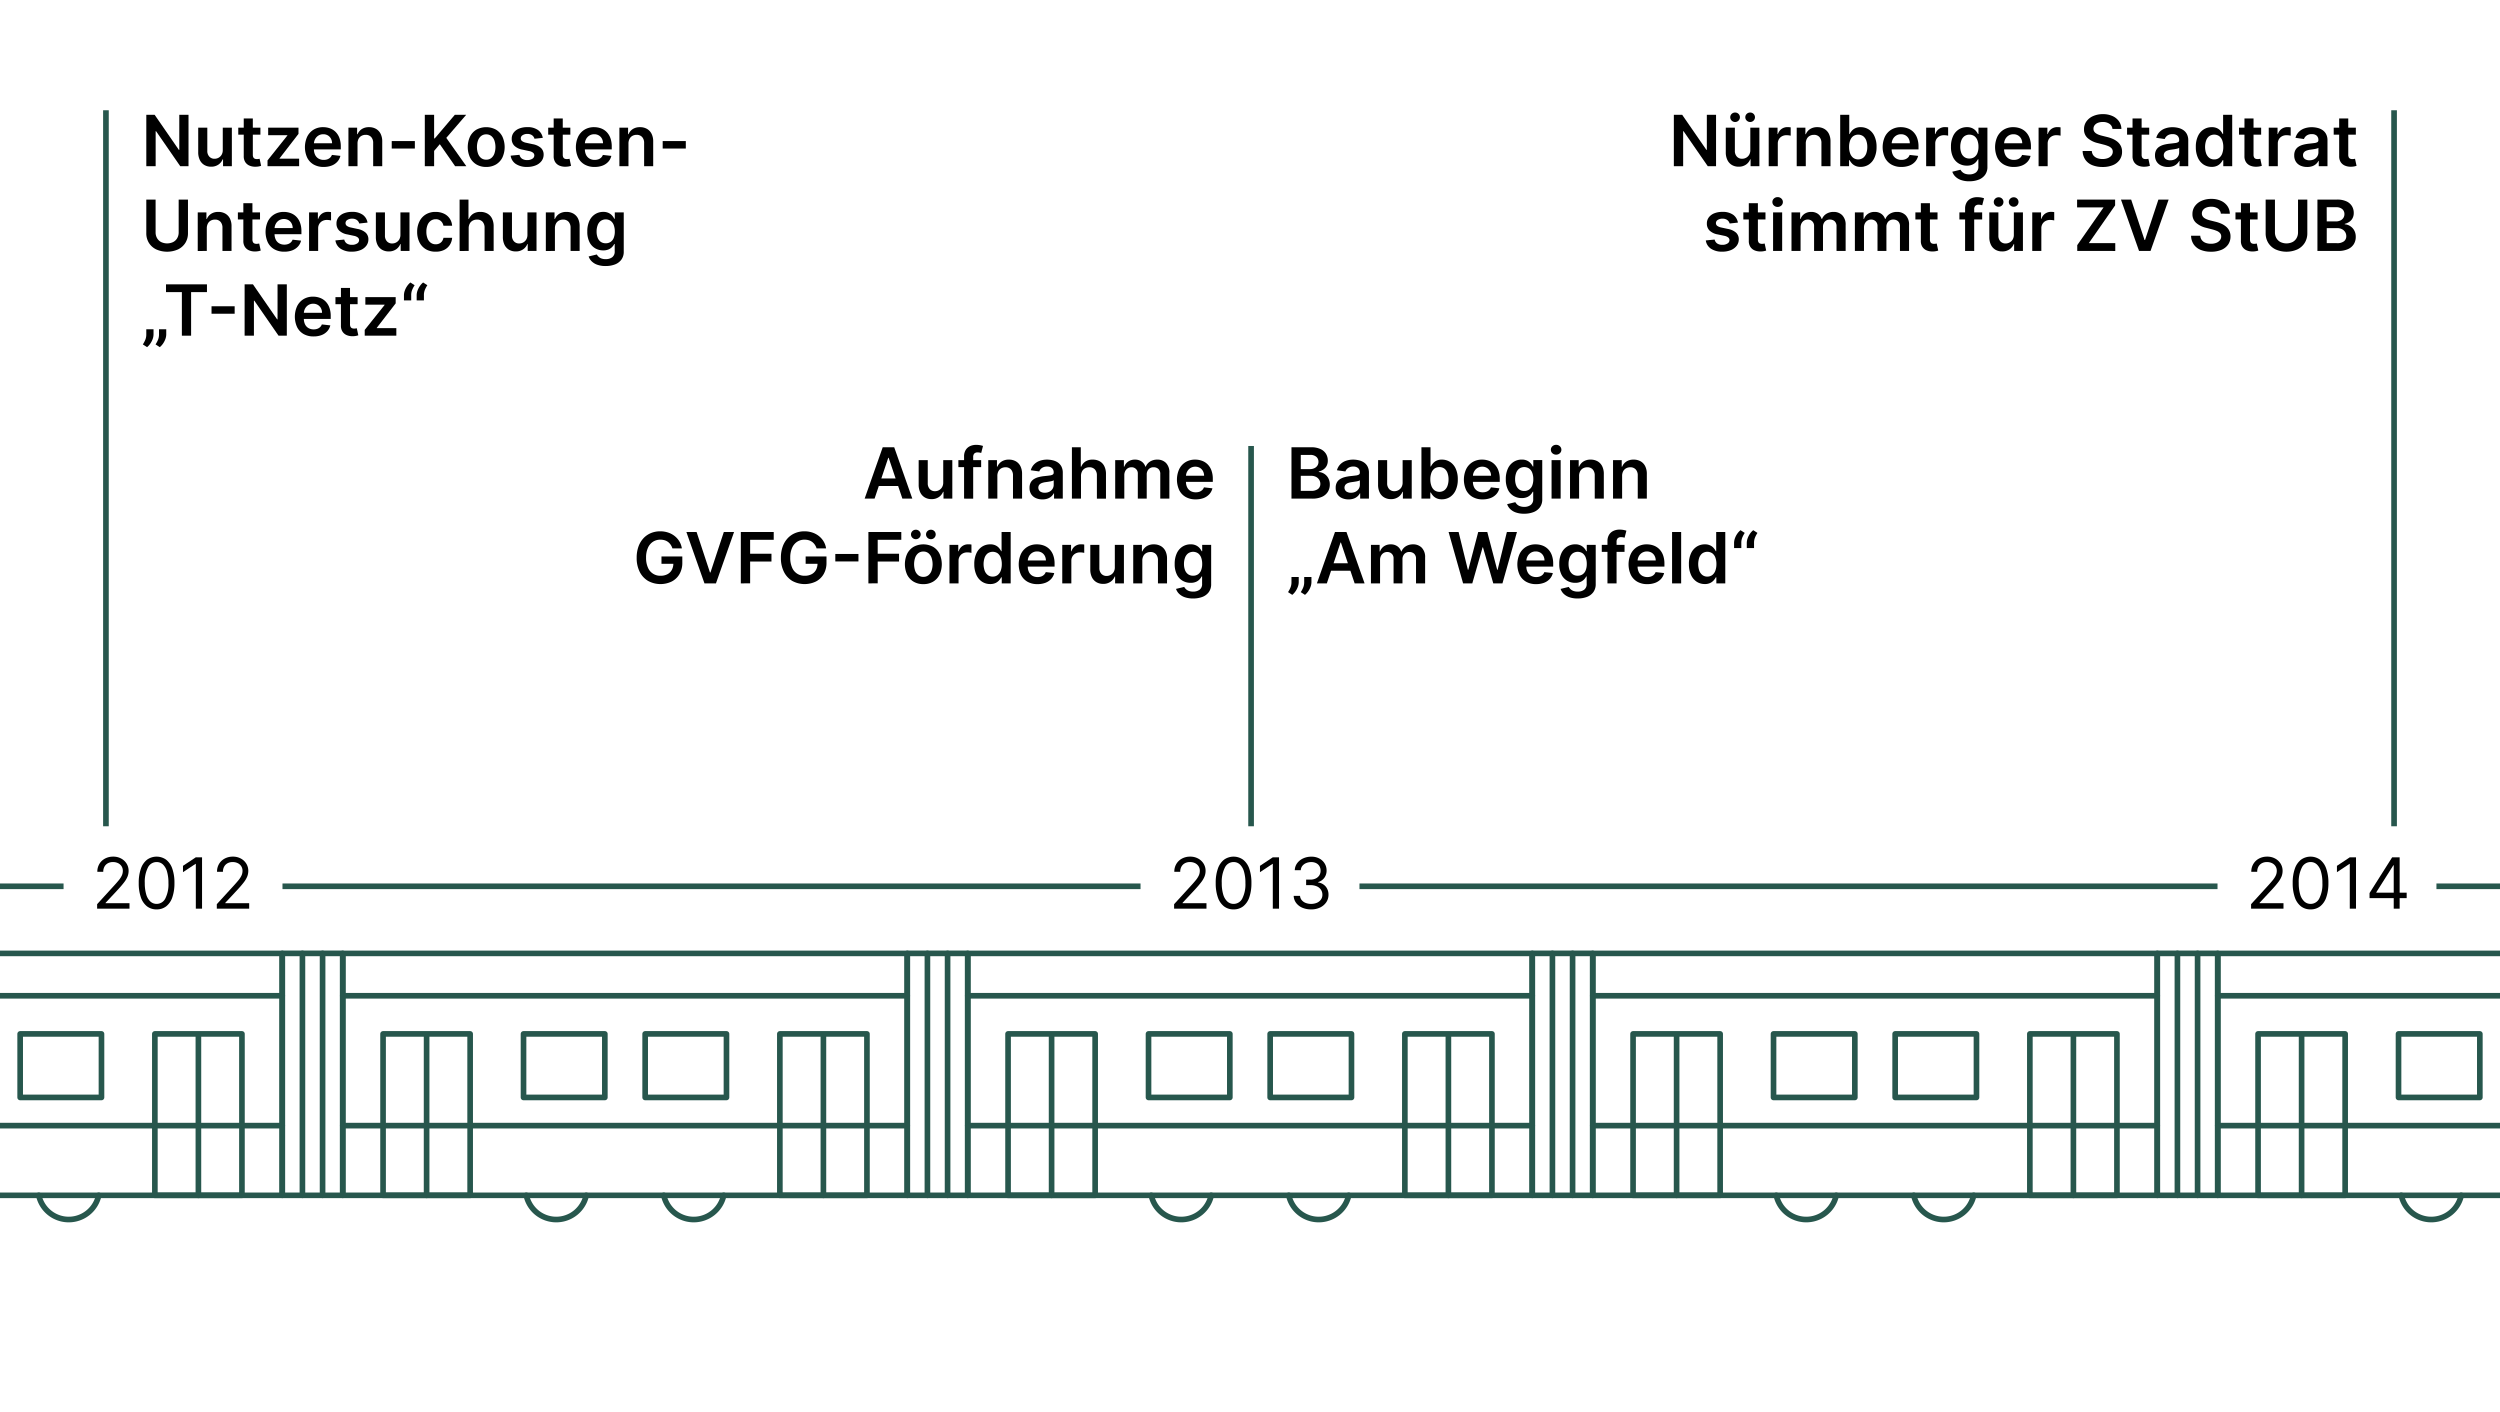 <?xml version="1.0" encoding="UTF-8"?>
<svg xmlns="http://www.w3.org/2000/svg" id="Ebene_1" data-name="Ebene 1" viewBox="0 0 354 200">
  <defs>
    <style>.cls-1{fill:none;stroke:#27574d;stroke-linecap:round;stroke-linejoin:round;stroke-width:0.8px;}.cls-2{fill:#27574d;}</style>
  </defs>
  <path d="M26.694,16.26v7.273H25.522L22.1,18.579h-.06v4.954H20.718V16.26H21.9l3.423,4.957h.065V16.26Z"></path>
  <path d="M31.544,21.239V18.078H32.83v5.455H31.583v-.97h-.057a1.636,1.636,0,0,1-.605.749,1.766,1.766,0,0,1-1.035.291,1.841,1.841,0,0,1-.947-.239,1.635,1.635,0,0,1-.64-.7,2.461,2.461,0,0,1-.232-1.114V18.078h1.287v3.275a1.157,1.157,0,0,0,.284.823.967.967,0,0,0,.745.305,1.175,1.175,0,0,0,.551-.138,1.126,1.126,0,0,0,.438-.414A1.275,1.275,0,0,0,31.544,21.239Z"></path>
  <path d="M36.874,18.078v.994H33.739v-.994Zm-2.361-1.307H35.8v5.121a.8.8,0,0,0,.079.4.42.42,0,0,0,.212.187.815.815,0,0,0,.291.049,1.28,1.28,0,0,0,.222-.018c.067-.011.119-.022.154-.031l.217,1a2.931,2.931,0,0,1-.293.079,2.425,2.425,0,0,1-.463.049,2.077,2.077,0,0,1-.87-.147,1.33,1.33,0,0,1-.613-.5,1.5,1.5,0,0,1-.222-.852Z"></path>
  <path d="M37.88,23.533v-.817l2.812-3.527v-.045h-2.72V18.078h4.294v.877l-2.678,3.466v.046h2.769v1.066Z"></path>
  <path d="M45.827,23.639a2.782,2.782,0,0,1-1.415-.343,2.29,2.29,0,0,1-.914-.972,3.591,3.591,0,0,1,0-2.966,2.436,2.436,0,0,1,.9-.994,2.542,2.542,0,0,1,1.361-.357,2.785,2.785,0,0,1,.953.162,2.19,2.19,0,0,1,.8.5,2.371,2.371,0,0,1,.545.858,3.46,3.46,0,0,1,.2,1.238v.394H43.782V20.29h3.239a1.389,1.389,0,0,0-.161-.658,1.171,1.171,0,0,0-.434-.457,1.246,1.246,0,0,0-.649-.166,1.259,1.259,0,0,0-.692.19,1.307,1.307,0,0,0-.463.5,1.423,1.423,0,0,0-.169.673v.756a1.767,1.767,0,0,0,.174.815,1.225,1.225,0,0,0,.486.518,1.439,1.439,0,0,0,.732.18,1.534,1.534,0,0,0,.508-.08,1.105,1.105,0,0,0,.394-.236A1,1,0,0,0,47,21.935l1.2.135a1.871,1.871,0,0,1-.431.829,2.112,2.112,0,0,1-.812.547A3.075,3.075,0,0,1,45.827,23.639Z"></path>
  <path d="M50.625,20.337v3.2H49.339V18.078h1.229v.927h.064a1.558,1.558,0,0,1,.6-.728,1.841,1.841,0,0,1,1.025-.27,1.947,1.947,0,0,1,.986.242,1.643,1.643,0,0,1,.653.7,2.4,2.4,0,0,1,.229,1.112v3.473H52.841V20.259a1.227,1.227,0,0,0-.282-.856,1.006,1.006,0,0,0-.78-.309,1.194,1.194,0,0,0-.6.147,1.033,1.033,0,0,0-.409.424A1.419,1.419,0,0,0,50.625,20.337Z"></path>
  <path d="M58.743,19.975v1.058H55.469V19.975Z"></path>
  <path d="M60.153,23.533V16.26h1.318V19.6h.089L64.4,16.26h1.609l-2.813,3.263,2.838,4.01H64.446l-2.17-3.118-.805.952v2.166Z"></path>
  <path d="M68.847,23.639a2.642,2.642,0,0,1-1.385-.351,2.381,2.381,0,0,1-.908-.984,3.558,3.558,0,0,1,0-2.958,2.37,2.37,0,0,1,.908-.987,2.9,2.9,0,0,1,2.769,0,2.364,2.364,0,0,1,.908.987,3.568,3.568,0,0,1,0,2.958,2.374,2.374,0,0,1-.908.984A2.641,2.641,0,0,1,68.847,23.639Zm.007-1.03a1.1,1.1,0,0,0,.724-.239,1.438,1.438,0,0,0,.435-.645,2.913,2.913,0,0,0,0-1.809,1.448,1.448,0,0,0-.435-.648,1.1,1.1,0,0,0-.724-.242,1.125,1.125,0,0,0-.738.242,1.434,1.434,0,0,0-.436.648,2.913,2.913,0,0,0,0,1.809,1.424,1.424,0,0,0,.436.645A1.134,1.134,0,0,0,68.854,22.609Z"></path>
  <path d="M76.857,19.52l-1.171.128a.976.976,0,0,0-.172-.334.889.889,0,0,0-.329-.252,1.189,1.189,0,0,0-.5-.1,1.22,1.22,0,0,0-.673.174.511.511,0,0,0-.269.451.474.474,0,0,0,.176.387,1.466,1.466,0,0,0,.595.245l.93.2a2.357,2.357,0,0,1,1.153.529,1.267,1.267,0,0,1,.382.948,1.491,1.491,0,0,1-.3.908,1.953,1.953,0,0,1-.822.612,3.1,3.1,0,0,1-1.208.22,2.785,2.785,0,0,1-1.612-.421,1.676,1.676,0,0,1-.728-1.173l1.254-.121a.877.877,0,0,0,.362.557,1.253,1.253,0,0,0,.721.189,1.289,1.289,0,0,0,.736-.189.549.549,0,0,0,.279-.464.486.486,0,0,0-.179-.388,1.274,1.274,0,0,0-.556-.234l-.931-.2a2.2,2.2,0,0,1-1.161-.553,1.346,1.346,0,0,1-.373-.985,1.405,1.405,0,0,1,.275-.875,1.807,1.807,0,0,1,.779-.576,3.025,3.025,0,0,1,1.152-.2,2.493,2.493,0,0,1,1.511.408A1.721,1.721,0,0,1,76.857,19.52Z"></path>
  <path d="M80.76,18.078v.994H77.625v-.994ZM78.4,16.771h1.287v5.121a.8.8,0,0,0,.079.4.416.416,0,0,0,.212.187.811.811,0,0,0,.291.049,1.259,1.259,0,0,0,.221-.018c.068-.011.119-.022.155-.031l.216,1a2.856,2.856,0,0,1-.293.079,2.414,2.414,0,0,1-.462.049,2.082,2.082,0,0,1-.871-.147,1.332,1.332,0,0,1-.612-.5,1.5,1.5,0,0,1-.223-.852Z"></path>
  <path d="M84.194,23.639a2.782,2.782,0,0,1-1.415-.343,2.29,2.29,0,0,1-.914-.972,3.591,3.591,0,0,1,0-2.966,2.431,2.431,0,0,1,.9-.994,2.536,2.536,0,0,1,1.36-.357,2.785,2.785,0,0,1,.953.162,2.181,2.181,0,0,1,.8.5,2.371,2.371,0,0,1,.545.858,3.46,3.46,0,0,1,.2,1.238v.394H82.149V20.29h3.239a1.4,1.4,0,0,0-.16-.658,1.173,1.173,0,0,0-.435-.457,1.242,1.242,0,0,0-.648-.166,1.26,1.26,0,0,0-.693.19,1.315,1.315,0,0,0-.463.5,1.423,1.423,0,0,0-.169.673v.756a1.767,1.767,0,0,0,.174.815,1.225,1.225,0,0,0,.486.518,1.442,1.442,0,0,0,.732.18,1.534,1.534,0,0,0,.508-.08,1.105,1.105,0,0,0,.394-.236.979.979,0,0,0,.252-.387l1.2.135a1.861,1.861,0,0,1-.431.829,2.112,2.112,0,0,1-.812.547A3.075,3.075,0,0,1,84.194,23.639Z"></path>
  <path d="M88.992,20.337v3.2H87.706V18.078h1.23v.927H89a1.554,1.554,0,0,1,.6-.728,1.835,1.835,0,0,1,1.024-.27,1.947,1.947,0,0,1,.986.242,1.646,1.646,0,0,1,.654.7,2.409,2.409,0,0,1,.228,1.112v3.473H91.208V20.259a1.227,1.227,0,0,0-.282-.856,1,1,0,0,0-.78-.309,1.2,1.2,0,0,0-.6.147,1.024,1.024,0,0,0-.408.424A1.408,1.408,0,0,0,88.992,20.337Z"></path>
  <path d="M97.11,19.975v1.058H93.836V19.975Z"></path>
  <path d="M25.3,28.26h1.317v4.751a2.558,2.558,0,0,1-.367,1.375,2.5,2.5,0,0,1-1.032.925,3.8,3.8,0,0,1-3.107,0,2.49,2.49,0,0,1-1.03-.925,2.566,2.566,0,0,1-.365-1.375V28.26h1.317V32.9a1.624,1.624,0,0,0,.2.81,1.424,1.424,0,0,0,.567.556,1.979,1.979,0,0,0,1.734,0,1.406,1.406,0,0,0,.567-.556,1.634,1.634,0,0,0,.2-.81Z"></path>
  <path d="M29.283,32.337v3.2H28V30.078h1.23v.927h.063a1.554,1.554,0,0,1,.6-.728,1.835,1.835,0,0,1,1.024-.27,1.947,1.947,0,0,1,.986.242,1.646,1.646,0,0,1,.654.7,2.409,2.409,0,0,1,.228,1.112v3.473H31.5V32.259a1.227,1.227,0,0,0-.282-.856,1,1,0,0,0-.779-.309,1.2,1.2,0,0,0-.6.147,1.024,1.024,0,0,0-.408.424A1.408,1.408,0,0,0,29.283,32.337Z"></path>
  <path d="M36.818,30.078v.994H33.684v-.994Zm-2.361-1.307h1.286v5.121a.81.81,0,0,0,.079.4.42.42,0,0,0,.212.187.819.819,0,0,0,.291.049,1.28,1.28,0,0,0,.222-.018c.067-.011.119-.022.154-.031l.217,1a2.856,2.856,0,0,1-.293.079,2.416,2.416,0,0,1-.463.049,2.08,2.08,0,0,1-.87-.147,1.322,1.322,0,0,1-.612-.5,1.49,1.49,0,0,1-.223-.852Z"></path>
  <path d="M40.253,35.639a2.78,2.78,0,0,1-1.415-.343,2.284,2.284,0,0,1-.914-.972,3.591,3.591,0,0,1,0-2.966,2.429,2.429,0,0,1,.9-.994,2.542,2.542,0,0,1,1.361-.357,2.789,2.789,0,0,1,.953.162,2.2,2.2,0,0,1,.8.5,2.356,2.356,0,0,1,.544.858,3.459,3.459,0,0,1,.2,1.238v.394H38.208V32.29h3.238a1.389,1.389,0,0,0-.16-.658,1.171,1.171,0,0,0-.434-.457,1.353,1.353,0,0,0-1.341.024,1.307,1.307,0,0,0-.463.5,1.423,1.423,0,0,0-.169.673v.756a1.767,1.767,0,0,0,.174.815,1.225,1.225,0,0,0,.486.518,1.439,1.439,0,0,0,.732.18,1.524,1.524,0,0,0,.507-.08,1.1,1.1,0,0,0,.4-.236,1,1,0,0,0,.252-.387l1.2.135a1.863,1.863,0,0,1-.432.829,2.108,2.108,0,0,1-.811.547A3.075,3.075,0,0,1,40.253,35.639Z"></path>
  <path d="M43.765,35.533V30.078h1.247v.909h.056a1.374,1.374,0,0,1,.513-.73A1.413,1.413,0,0,1,46.414,30q.106,0,.24.009a1.773,1.773,0,0,1,.222.027v1.182a1.478,1.478,0,0,0-.258-.052,2.664,2.664,0,0,0-.339-.022,1.316,1.316,0,0,0-.631.15,1.129,1.129,0,0,0-.438.418,1.173,1.173,0,0,0-.159.614v3.207Z"></path>
  <path d="M52.043,31.52l-1.172.128a.959.959,0,0,0-.172-.334.881.881,0,0,0-.329-.252,1.189,1.189,0,0,0-.5-.1,1.225,1.225,0,0,0-.673.174.512.512,0,0,0-.268.451.471.471,0,0,0,.176.387,1.467,1.467,0,0,0,.594.245l.931.2a2.353,2.353,0,0,1,1.152.529,1.267,1.267,0,0,1,.382.948,1.485,1.485,0,0,1-.3.908,1.946,1.946,0,0,1-.822.612,3.1,3.1,0,0,1-1.208.22,2.781,2.781,0,0,1-1.611-.421,1.677,1.677,0,0,1-.729-1.173l1.254-.121a.884.884,0,0,0,.362.557,1.256,1.256,0,0,0,.721.189,1.285,1.285,0,0,0,.736-.189.548.548,0,0,0,.28-.464.487.487,0,0,0-.18-.388,1.268,1.268,0,0,0-.556-.234l-.93-.2a2.2,2.2,0,0,1-1.161-.553,1.346,1.346,0,0,1-.373-.985,1.4,1.4,0,0,1,.275-.875,1.8,1.8,0,0,1,.778-.576,3.027,3.027,0,0,1,1.153-.2,2.492,2.492,0,0,1,1.51.408A1.722,1.722,0,0,1,52.043,31.52Z"></path>
  <path d="M56.7,33.239V30.078h1.286v5.455H56.737v-.97h-.056a1.638,1.638,0,0,1-.606.749,1.766,1.766,0,0,1-1.035.291,1.837,1.837,0,0,1-.946-.239,1.631,1.631,0,0,1-.641-.7,2.462,2.462,0,0,1-.231-1.114V30.078h1.286v3.275a1.161,1.161,0,0,0,.284.823.967.967,0,0,0,.745.3,1.172,1.172,0,0,0,.551-.138,1.12,1.12,0,0,0,.438-.414A1.266,1.266,0,0,0,56.7,33.239Z"></path>
  <path d="M61.685,35.639a2.631,2.631,0,0,1-1.4-.358,2.392,2.392,0,0,1-.9-.993,3.258,3.258,0,0,1-.315-1.461,3.225,3.225,0,0,1,.321-1.469,2.4,2.4,0,0,1,.9-.994,2.6,2.6,0,0,1,1.383-.357,2.715,2.715,0,0,1,1.177.243,1.992,1.992,0,0,1,1.167,1.717H62.792a1.183,1.183,0,0,0-.354-.658,1.03,1.03,0,0,0-.743-.265,1.172,1.172,0,0,0-.692.211,1.366,1.366,0,0,0-.464.606,2.44,2.44,0,0,0-.165.945,2.547,2.547,0,0,0,.163.957,1.391,1.391,0,0,0,.46.614,1.159,1.159,0,0,0,.7.215,1.146,1.146,0,0,0,.509-.109,1.014,1.014,0,0,0,.379-.314,1.209,1.209,0,0,0,.209-.5h1.229a2.129,2.129,0,0,1-.341,1.025,2.007,2.007,0,0,1-.8.7A2.668,2.668,0,0,1,61.685,35.639Z"></path>
  <path d="M66.365,32.337v3.2H65.079V28.26h1.258v2.745H66.4a1.591,1.591,0,0,1,.595-.73,1.826,1.826,0,0,1,1.028-.268,1.983,1.983,0,0,1,.991.238,1.611,1.611,0,0,1,.655.7A2.453,2.453,0,0,1,69.9,32.06v3.473H68.616V32.259a1.222,1.222,0,0,0-.282-.858,1.017,1.017,0,0,0-.79-.307,1.242,1.242,0,0,0-.609.147,1.037,1.037,0,0,0-.419.424A1.384,1.384,0,0,0,66.365,32.337Z"></path>
  <path d="M74.685,33.239V30.078h1.286v5.455H74.724v-.97h-.057a1.636,1.636,0,0,1-.605.749,1.769,1.769,0,0,1-1.036.291,1.84,1.84,0,0,1-.946-.239,1.643,1.643,0,0,1-.641-.7,2.462,2.462,0,0,1-.231-1.114V30.078h1.286v3.275a1.161,1.161,0,0,0,.284.823.97.97,0,0,0,.745.3,1.172,1.172,0,0,0,.551-.138,1.129,1.129,0,0,0,.439-.414A1.275,1.275,0,0,0,74.685,33.239Z"></path>
  <path d="M78.577,32.337v3.2H77.291V30.078h1.23v.927h.063a1.554,1.554,0,0,1,.6-.728,1.835,1.835,0,0,1,1.024-.27,1.947,1.947,0,0,1,.986.242,1.646,1.646,0,0,1,.654.7,2.409,2.409,0,0,1,.228,1.112v3.473H80.793V32.259a1.227,1.227,0,0,0-.282-.856,1.006,1.006,0,0,0-.78-.309,1.2,1.2,0,0,0-.6.147,1.024,1.024,0,0,0-.408.424A1.408,1.408,0,0,0,78.577,32.337Z"></path>
  <path d="M85.761,37.67a3.432,3.432,0,0,1-1.19-.184,2.145,2.145,0,0,1-.8-.494,1.7,1.7,0,0,1-.418-.678l1.157-.281a1.394,1.394,0,0,0,.227.3,1.19,1.19,0,0,0,.4.26,1.684,1.684,0,0,0,.64.1,1.493,1.493,0,0,0,.906-.262.983.983,0,0,0,.359-.849V34.553h-.065a1.847,1.847,0,0,1-.289.408,1.5,1.5,0,0,1-.5.351,1.866,1.866,0,0,1-.779.143,2.216,2.216,0,0,1-1.138-.3,2.079,2.079,0,0,1-.809-.888,3.258,3.258,0,0,1-.3-1.482,3.463,3.463,0,0,1,.3-1.518,2.207,2.207,0,0,1,.81-.941,2.1,2.1,0,0,1,1.141-.322,1.7,1.7,0,0,1,.79.162,1.536,1.536,0,0,1,.5.387,2.14,2.14,0,0,1,.28.424h.072v-.9h1.267v5.544a1.877,1.877,0,0,1-.334,1.141,1.993,1.993,0,0,1-.912.682A3.606,3.606,0,0,1,85.761,37.67Zm.01-3.224a1.193,1.193,0,0,0,.7-.2,1.216,1.216,0,0,0,.436-.572,2.393,2.393,0,0,0,.15-.894,2.518,2.518,0,0,0-.148-.9,1.31,1.31,0,0,0-.432-.6,1.257,1.257,0,0,0-1.419.009,1.354,1.354,0,0,0-.434.612,2.508,2.508,0,0,0-.145.883,2.37,2.37,0,0,0,.147.875,1.265,1.265,0,0,0,.437.582A1.184,1.184,0,0,0,85.771,34.446Z"></path>
  <path d="M21.74,46.624v.724a1.946,1.946,0,0,1-.119.648,2.75,2.75,0,0,1-.325.639,2.428,2.428,0,0,1-.469.521l-.6-.387a3.844,3.844,0,0,0,.341-.638,1.949,1.949,0,0,0,.147-.776v-.731Zm1.8,0v.724a1.946,1.946,0,0,1-.119.648,2.789,2.789,0,0,1-.325.639,2.428,2.428,0,0,1-.469.521l-.6-.387a3.919,3.919,0,0,0,.341-.638,1.949,1.949,0,0,0,.147-.776v-.731Z"></path>
  <path d="M23.505,41.364v-1.1h5.8v1.1H27.06v6.169H25.753V41.364Z"></path>
  <path d="M33.228,43.367v1.058H29.953V43.367Z"></path>
  <path d="M40.614,40.26v7.273H39.442l-3.427-4.954h-.06v4.954H34.638V40.26h1.178l3.423,4.957H39.3V40.26Z"></path>
  <path d="M44.4,47.639a2.782,2.782,0,0,1-1.415-.343,2.29,2.29,0,0,1-.914-.972,3.591,3.591,0,0,1,0-2.966,2.431,2.431,0,0,1,.9-.994,2.536,2.536,0,0,1,1.36-.357,2.785,2.785,0,0,1,.953.162,2.181,2.181,0,0,1,.8.5,2.371,2.371,0,0,1,.545.858,3.46,3.46,0,0,1,.2,1.238v.394H42.357V44.29H45.6a1.4,1.4,0,0,0-.16-.658A1.173,1.173,0,0,0,45,43.175a1.242,1.242,0,0,0-.648-.166,1.26,1.26,0,0,0-.693.19,1.315,1.315,0,0,0-.463.5,1.423,1.423,0,0,0-.169.673v.756a1.767,1.767,0,0,0,.174.815,1.225,1.225,0,0,0,.486.518,1.442,1.442,0,0,0,.732.18,1.534,1.534,0,0,0,.508-.08,1.105,1.105,0,0,0,.394-.236.979.979,0,0,0,.252-.387l1.2.135a1.861,1.861,0,0,1-.431.829,2.112,2.112,0,0,1-.812.547A3.075,3.075,0,0,1,44.4,47.639Z"></path>
  <path d="M50.638,42.078v.994H47.5v-.994Zm-2.362-1.307h1.286v5.121a.8.8,0,0,0,.08.4.416.416,0,0,0,.212.187.811.811,0,0,0,.291.049,1.259,1.259,0,0,0,.221-.018c.068-.011.119-.022.155-.031l.216,1a2.856,2.856,0,0,1-.293.079,2.416,2.416,0,0,1-.463.049,2.08,2.08,0,0,1-.87-.147,1.327,1.327,0,0,1-.612-.5,1.5,1.5,0,0,1-.223-.852Z"></path>
  <path d="M51.644,47.533v-.817l2.812-3.527v-.045H51.735V42.078h4.294v.877l-2.677,3.466v.046h2.769v1.066Z"></path>
  <path d="M57.2,42.533v-.725a1.946,1.946,0,0,1,.119-.651,2.741,2.741,0,0,1,.326-.643A2.386,2.386,0,0,1,58.113,40l.6.387a3.819,3.819,0,0,0-.35.658,1.947,1.947,0,0,0-.136.755v.732Zm1.8,0v-.725a1.972,1.972,0,0,1,.119-.651,2.745,2.745,0,0,1,.327-.643A2.386,2.386,0,0,1,59.914,40l.6.387a3.751,3.751,0,0,0-.35.658,1.912,1.912,0,0,0-.137.755v.732Z"></path>
  <path d="M13.753,128.671v-.638l2.4-2.628c.283-.308.514-.576.7-.805a3,3,0,0,0,.406-.646,1.566,1.566,0,0,0,.134-.637,1.185,1.185,0,0,0-.184-.664,1.205,1.205,0,0,0-.5-.434,1.619,1.619,0,0,0-.71-.152,1.477,1.477,0,0,0-.729.172,1.2,1.2,0,0,0-.48.481,1.493,1.493,0,0,0-.169.725h-.838a2.116,2.116,0,0,1,.295-1.123,2.037,2.037,0,0,1,.8-.752,2.4,2.4,0,0,1,1.145-.271,2.31,2.31,0,0,1,1.133.271,2.033,2.033,0,0,1,.775.727,1.926,1.926,0,0,1,.28,1.02,2.2,2.2,0,0,1-.144.782,3.465,3.465,0,0,1-.5.85q-.352.465-.978,1.137l-1.634,1.747v.057h3.381v.781Z"></path>
  <path d="M22.176,128.771a2.163,2.163,0,0,1-1.367-.439,2.729,2.729,0,0,1-.864-1.274,6.072,6.072,0,0,1-.3-2.022,5.993,5.993,0,0,1,.3-2.016,2.755,2.755,0,0,1,.866-1.278,2.317,2.317,0,0,1,2.725,0,2.748,2.748,0,0,1,.866,1.278,5.993,5.993,0,0,1,.3,2.016,6.072,6.072,0,0,1-.3,2.022,2.721,2.721,0,0,1-.863,1.274A2.163,2.163,0,0,1,22.176,128.771Zm0-.781a1.364,1.364,0,0,0,1.235-.767,4.441,4.441,0,0,0,.441-2.187,5.62,5.62,0,0,0-.2-1.61,2.219,2.219,0,0,0-.575-1.011,1.272,1.272,0,0,0-.9-.348,1.365,1.365,0,0,0-1.233.775,4.462,4.462,0,0,0-.443,2.194,5.606,5.606,0,0,0,.2,1.6,2.19,2.19,0,0,0,.574,1A1.286,1.286,0,0,0,22.176,127.99Z"></path>
  <path d="M28.61,121.4v7.272h-.881v-6.349h-.041L25.911,123.5v-.9l1.818-1.207Z"></path>
  <path d="M30.7,128.671v-.638l2.4-2.628c.282-.308.513-.576.7-.805a2.964,2.964,0,0,0,.406-.646,1.566,1.566,0,0,0,.134-.637,1.185,1.185,0,0,0-.184-.664,1.205,1.205,0,0,0-.5-.434,1.619,1.619,0,0,0-.71-.152,1.477,1.477,0,0,0-.729.172,1.2,1.2,0,0,0-.48.481,1.493,1.493,0,0,0-.169.725h-.837a2.116,2.116,0,0,1,.294-1.123,2.043,2.043,0,0,1,.8-.752,2.4,2.4,0,0,1,1.146-.271,2.309,2.309,0,0,1,1.132.271,2.026,2.026,0,0,1,.775.727,1.926,1.926,0,0,1,.28,1.02,2.217,2.217,0,0,1-.143.782,3.531,3.531,0,0,1-.5.85q-.354.465-.979,1.137l-1.634,1.747v.057h3.381v.781Z"></path>
  <path d="M182.873,70.606V63.333h2.783a3.07,3.07,0,0,1,1.313.248,1.772,1.772,0,0,1,.785.672,1.814,1.814,0,0,1,.261.966,1.57,1.57,0,0,1-.171.759,1.431,1.431,0,0,1-.458.509,1.949,1.949,0,0,1-.643.281v.071a1.6,1.6,0,0,1,.744.236,1.657,1.657,0,0,1,.584.605,1.845,1.845,0,0,1,.228.945,1.908,1.908,0,0,1-.274,1.014,1.858,1.858,0,0,1-.824.708,3.245,3.245,0,0,1-1.385.259Zm1.317-4.179h1.3a1.443,1.443,0,0,0,.614-.126,1.026,1.026,0,0,0,.432-.359.953.953,0,0,0,.158-.552.9.9,0,0,0-.3-.7,1.255,1.255,0,0,0-.879-.274H184.19Zm0,3.078h1.417a1.571,1.571,0,0,0,1.036-.275.894.894,0,0,0,.317-.708,1.1,1.1,0,0,0-.16-.584,1.114,1.114,0,0,0-.454-.412,1.522,1.522,0,0,0-.7-.151H184.19Z"></path>
  <path d="M190.959,70.716a2.253,2.253,0,0,1-.933-.186,1.5,1.5,0,0,1-.653-.552,1.608,1.608,0,0,1-.239-.9,1.537,1.537,0,0,1,.17-.764,1.3,1.3,0,0,1,.465-.482,2.365,2.365,0,0,1,.666-.276,5.711,5.711,0,0,1,.769-.137q.478-.049.777-.09a1.116,1.116,0,0,0,.435-.128.3.3,0,0,0,.137-.272v-.021a.8.8,0,0,0-.238-.621.973.973,0,0,0-.685-.221,1.221,1.221,0,0,0-.748.206,1.026,1.026,0,0,0-.371.487l-1.2-.171a1.931,1.931,0,0,1,.468-.832,2.075,2.075,0,0,1,.8-.505,3.094,3.094,0,0,1,1.044-.168,3.42,3.42,0,0,1,.784.092,2.23,2.23,0,0,1,.714.3,1.569,1.569,0,0,1,.521.573,1.9,1.9,0,0,1,.2.906v3.65H192.6v-.749h-.042a1.56,1.56,0,0,1-.859.741A2.122,2.122,0,0,1,190.959,70.716Zm.333-.944a1.4,1.4,0,0,0,.672-.154,1.129,1.129,0,0,0,.438-.411,1.056,1.056,0,0,0,.155-.557v-.643a.6.6,0,0,1-.2.092,2.847,2.847,0,0,1-.322.075q-.177.031-.351.057l-.3.042a2.278,2.278,0,0,0-.516.128.859.859,0,0,0-.358.247.69.69,0,0,0,.128.943A1.13,1.13,0,0,0,191.292,69.772Z"></path>
  <path d="M198.611,68.312v-3.16H199.9v5.454H198.65v-.969h-.056a1.642,1.642,0,0,1-.606.749,1.766,1.766,0,0,1-1.035.291,1.837,1.837,0,0,1-.946-.239,1.634,1.634,0,0,1-.641-.7,2.454,2.454,0,0,1-.231-1.113V65.152h1.286v3.274a1.165,1.165,0,0,0,.284.824.97.97,0,0,0,.745.305,1.184,1.184,0,0,0,.551-.138,1.127,1.127,0,0,0,.438-.414A1.27,1.27,0,0,0,198.611,68.312Z"></path>
  <path d="M201.275,70.606V63.333h1.286v2.721h.052a2.413,2.413,0,0,1,.282-.425,1.5,1.5,0,0,1,.49-.386,1.688,1.688,0,0,1,.788-.162,2.1,2.1,0,0,1,1.141.321,2.219,2.219,0,0,1,.81.949,3.533,3.533,0,0,1,.3,1.535,3.57,3.57,0,0,1-.3,1.527,2.243,2.243,0,0,1-.8.959,2.069,2.069,0,0,1-1.151.33,1.719,1.719,0,0,1-.778-.156,1.539,1.539,0,0,1-.5-.378,2.42,2.42,0,0,1-.29-.421h-.074v.859Zm1.26-2.727a2.6,2.6,0,0,0,.152.927,1.383,1.383,0,0,0,.436.62,1.214,1.214,0,0,0,1.408-.008,1.4,1.4,0,0,0,.436-.628,2.65,2.65,0,0,0,.146-.911,2.594,2.594,0,0,0-.145-.9,1.35,1.35,0,0,0-.433-.618,1.253,1.253,0,0,0-1.417-.007,1.321,1.321,0,0,0-.435.607A2.61,2.61,0,0,0,202.535,67.879Z"></path>
  <path d="M209.937,70.713a2.786,2.786,0,0,1-1.416-.343,2.293,2.293,0,0,1-.914-.973,3.589,3.589,0,0,1,0-2.965,2.425,2.425,0,0,1,.9-.994,2.54,2.54,0,0,1,1.36-.357,2.785,2.785,0,0,1,.953.162,2.181,2.181,0,0,1,.8.5,2.35,2.35,0,0,1,.545.858,3.454,3.454,0,0,1,.2,1.237v.395h-4.47v-.867h3.238a1.4,1.4,0,0,0-.16-.658,1.166,1.166,0,0,0-.435-.457,1.24,1.24,0,0,0-.648-.167,1.262,1.262,0,0,0-.693.19,1.318,1.318,0,0,0-.463.5,1.422,1.422,0,0,0-.169.672V68.2a1.767,1.767,0,0,0,.174.815,1.233,1.233,0,0,0,.487.518,1.438,1.438,0,0,0,.731.179,1.526,1.526,0,0,0,.508-.079,1.107,1.107,0,0,0,.394-.237.972.972,0,0,0,.252-.387l1.2.136a1.878,1.878,0,0,1-.432.829,2.1,2.1,0,0,1-.812.547A3.094,3.094,0,0,1,209.937,70.713Z"></path>
  <path d="M215.82,72.744a3.426,3.426,0,0,1-1.189-.184,2.15,2.15,0,0,1-.8-.494,1.707,1.707,0,0,1-.419-.678l1.157-.281a1.4,1.4,0,0,0,.228.3,1.159,1.159,0,0,0,.4.259,1.688,1.688,0,0,0,.641.105,1.487,1.487,0,0,0,.906-.263.983.983,0,0,0,.358-.848V69.626h-.064a1.828,1.828,0,0,1-.289.409,1.534,1.534,0,0,1-.5.351,1.87,1.87,0,0,1-.779.142,2.215,2.215,0,0,1-1.138-.3,2.087,2.087,0,0,1-.81-.888,3.26,3.26,0,0,1-.3-1.483,3.467,3.467,0,0,1,.3-1.518,2.221,2.221,0,0,1,.811-.941,2.107,2.107,0,0,1,1.141-.321,1.7,1.7,0,0,1,.79.162,1.548,1.548,0,0,1,.5.386,2.145,2.145,0,0,1,.28.425h.071v-.9h1.268v5.543a1.88,1.88,0,0,1-.334,1.142,2,2,0,0,1-.912.682A3.608,3.608,0,0,1,215.82,72.744Zm.011-3.224a1.187,1.187,0,0,0,.7-.2,1.222,1.222,0,0,0,.437-.572,2.42,2.42,0,0,0,.149-.895,2.535,2.535,0,0,0-.147-.9,1.307,1.307,0,0,0-.433-.6,1.259,1.259,0,0,0-1.419.008,1.351,1.351,0,0,0-.433.613,2.5,2.5,0,0,0-.146.882,2.362,2.362,0,0,0,.148.875,1.271,1.271,0,0,0,.436.583A1.187,1.187,0,0,0,215.831,69.52Z"></path>
  <path d="M220.349,64.378a.744.744,0,0,1-.528-.2.646.646,0,0,1-.217-.491.654.654,0,0,1,.219-.5.749.749,0,0,1,.526-.2.741.741,0,0,1,.524.2.653.653,0,0,1,.218.5.644.644,0,0,1-.218.491A.738.738,0,0,1,220.349,64.378Zm-.647,6.228V65.152h1.286v5.454Z"></path>
  <path d="M223.6,67.411v3.195h-1.286V65.152h1.229v.927h.064a1.553,1.553,0,0,1,.6-.728,1.836,1.836,0,0,1,1.025-.27,1.96,1.96,0,0,1,.986.241,1.64,1.64,0,0,1,.653.7,2.407,2.407,0,0,1,.229,1.111v3.473h-1.285V67.332a1.222,1.222,0,0,0-.283-.855,1,1,0,0,0-.779-.31,1.2,1.2,0,0,0-.6.148,1.036,1.036,0,0,0-.408.424A1.417,1.417,0,0,0,223.6,67.411Z"></path>
  <path d="M229.692,67.411v3.195h-1.286V65.152h1.23v.927h.063a1.549,1.549,0,0,1,.6-.728,1.835,1.835,0,0,1,1.024-.27,1.964,1.964,0,0,1,.987.241,1.64,1.64,0,0,1,.653.7,2.407,2.407,0,0,1,.228,1.111v3.473h-1.285V67.332a1.226,1.226,0,0,0-.282-.855,1,1,0,0,0-.779-.31,1.2,1.2,0,0,0-.6.148,1.03,1.03,0,0,0-.408.424A1.4,1.4,0,0,0,229.692,67.411Z"></path>
  <path d="M183.9,81.7v.725a1.948,1.948,0,0,1-.12.648,2.77,2.77,0,0,1-.325.639,2.4,2.4,0,0,1-.469.52l-.6-.387a3.909,3.909,0,0,0,.341-.637,1.966,1.966,0,0,0,.146-.776V81.7Zm1.8,0v.725a1.946,1.946,0,0,1-.119.648,2.77,2.77,0,0,1-.325.639,2.4,2.4,0,0,1-.469.52l-.6-.387a3.905,3.905,0,0,0,.34-.637,1.949,1.949,0,0,0,.147-.776V81.7Z"></path>
  <path d="M187.88,82.606h-1.406l2.56-7.273h1.626l2.565,7.273h-1.407l-1.942-5.781h-.058Zm.046-2.851h3.835v1.058h-3.835Z"></path>
  <path d="M194.126,82.606V77.152h1.229v.927h.064a1.458,1.458,0,0,1,.564-.734,1.654,1.654,0,0,1,.942-.264,1.585,1.585,0,0,1,.935.268,1.421,1.421,0,0,1,.538.73h.057a1.5,1.5,0,0,1,.612-.726,1.879,1.879,0,0,1,1.025-.272,1.664,1.664,0,0,1,1.229.476,1.881,1.881,0,0,1,.476,1.388v3.661h-1.289V79.144a.94.94,0,0,0-.27-.744.97.97,0,0,0-.661-.236.922.922,0,0,0-.725.29,1.071,1.071,0,0,0-.262.751v3.4h-1.261V79.091a.87.87,0,0,0-.916-.927.947.947,0,0,0-.5.14,1.015,1.015,0,0,0-.362.394,1.246,1.246,0,0,0-.135.592v3.316Z"></path>
  <path d="M207.174,82.606l-2.053-7.273h1.417l1.311,5.345h.067l1.4-5.345H210.6l1.4,5.349h.063l1.311-5.349H214.8l-2.053,7.273h-1.3l-1.456-5.1h-.056l-1.459,5.1Z"></path>
  <path d="M217.507,82.713a2.78,2.78,0,0,1-1.415-.343,2.287,2.287,0,0,1-.914-.973,3.579,3.579,0,0,1,0-2.965,2.423,2.423,0,0,1,.9-.994,2.54,2.54,0,0,1,1.36-.357,2.791,2.791,0,0,1,.954.162,2.186,2.186,0,0,1,.795.5,2.337,2.337,0,0,1,.545.858,3.453,3.453,0,0,1,.2,1.237v.395h-4.471v-.867H218.7a1.386,1.386,0,0,0-.16-.658,1.159,1.159,0,0,0-.435-.457,1.24,1.24,0,0,0-.648-.167,1.256,1.256,0,0,0-.692.19,1.3,1.3,0,0,0-.463.5,1.41,1.41,0,0,0-.169.672V80.2a1.754,1.754,0,0,0,.174.815,1.225,1.225,0,0,0,.486.518,1.438,1.438,0,0,0,.731.179,1.526,1.526,0,0,0,.508-.079,1.112,1.112,0,0,0,.395-.237.993.993,0,0,0,.252-.387l1.2.136a1.868,1.868,0,0,1-.432.829,2.108,2.108,0,0,1-.811.547A3.1,3.1,0,0,1,217.507,82.713Z"></path>
  <path d="M223.391,84.744a3.432,3.432,0,0,1-1.19-.184,2.158,2.158,0,0,1-.8-.494,1.719,1.719,0,0,1-.419-.678l1.158-.281a1.394,1.394,0,0,0,.227.3,1.178,1.178,0,0,0,.4.259,1.688,1.688,0,0,0,.641.105,1.487,1.487,0,0,0,.906-.263.981.981,0,0,0,.359-.848V81.626h-.065a1.828,1.828,0,0,1-.289.409,1.534,1.534,0,0,1-.5.351,1.87,1.87,0,0,1-.779.142,2.215,2.215,0,0,1-1.138-.3,2.079,2.079,0,0,1-.809-.888,3.26,3.26,0,0,1-.3-1.483,3.466,3.466,0,0,1,.3-1.518,2.212,2.212,0,0,1,.81-.941,2.107,2.107,0,0,1,1.141-.321,1.7,1.7,0,0,1,.79.162,1.548,1.548,0,0,1,.5.386,2.145,2.145,0,0,1,.28.425h.072v-.9h1.267V82.7a1.88,1.88,0,0,1-.334,1.142,1.993,1.993,0,0,1-.912.682A3.606,3.606,0,0,1,223.391,84.744Zm.01-3.224a1.193,1.193,0,0,0,.7-.2,1.221,1.221,0,0,0,.436-.572,2.4,2.4,0,0,0,.15-.895,2.512,2.512,0,0,0-.148-.9,1.312,1.312,0,0,0-.432-.6,1.259,1.259,0,0,0-1.419.008,1.352,1.352,0,0,0-.434.613,2.5,2.5,0,0,0-.146.882,2.362,2.362,0,0,0,.148.875,1.278,1.278,0,0,0,.436.583A1.189,1.189,0,0,0,223.4,81.52Z"></path>
  <path d="M230.035,77.152v.994h-3.223v-.994Zm-2.418,5.454V76.637a1.685,1.685,0,0,1,.23-.916,1.412,1.412,0,0,1,.616-.547,2,2,0,0,1,.859-.181,3.01,3.01,0,0,1,.593.053,3.609,3.609,0,0,1,.384.1l-.256.994c-.055-.016-.123-.033-.206-.051a1.314,1.314,0,0,0-.277-.027.638.638,0,0,0-.506.172.732.732,0,0,0-.148.492v5.884Z"></path>
  <path d="M233.254,82.713a2.78,2.78,0,0,1-1.415-.343,2.287,2.287,0,0,1-.914-.973,3.579,3.579,0,0,1,0-2.965,2.423,2.423,0,0,1,.9-.994,2.542,2.542,0,0,1,1.361-.357,2.789,2.789,0,0,1,.953.162,2.2,2.2,0,0,1,.8.5,2.348,2.348,0,0,1,.544.858,3.453,3.453,0,0,1,.2,1.237v.395h-4.471v-.867h3.238a1.386,1.386,0,0,0-.16-.658,1.164,1.164,0,0,0-.434-.457,1.35,1.35,0,0,0-1.341.023,1.3,1.3,0,0,0-.463.5,1.41,1.41,0,0,0-.169.672V80.2a1.767,1.767,0,0,0,.174.815,1.225,1.225,0,0,0,.486.518,1.438,1.438,0,0,0,.731.179,1.526,1.526,0,0,0,.508-.079,1.112,1.112,0,0,0,.4-.237.993.993,0,0,0,.252-.387l1.2.136a1.868,1.868,0,0,1-.432.829,2.108,2.108,0,0,1-.811.547A3.1,3.1,0,0,1,233.254,82.713Z"></path>
  <path d="M238.052,75.333v7.273h-1.286V75.333Z"></path>
  <path d="M241.4,82.7a2.065,2.065,0,0,1-1.15-.33,2.245,2.245,0,0,1-.8-.959,3.585,3.585,0,0,1-.3-1.527,3.533,3.533,0,0,1,.3-1.535,2.208,2.208,0,0,1,.811-.949,2.1,2.1,0,0,1,1.14-.321,1.688,1.688,0,0,1,.788.162,1.508,1.508,0,0,1,.491.386,2.45,2.45,0,0,1,.28.425h.054V75.333H244.3v7.273h-1.265v-.859h-.078a2.145,2.145,0,0,1-.287.421,1.575,1.575,0,0,1-.5.378A1.716,1.716,0,0,1,241.4,82.7Zm.359-1.055a1.1,1.1,0,0,0,.7-.221,1.362,1.362,0,0,0,.437-.62,2.643,2.643,0,0,0,.149-.927,2.611,2.611,0,0,0-.147-.92,1.332,1.332,0,0,0-.433-.607,1.257,1.257,0,0,0-1.419.007,1.359,1.359,0,0,0-.434.618,2.887,2.887,0,0,0,0,1.813,1.4,1.4,0,0,0,.437.628A1.111,1.111,0,0,0,241.755,81.647Z"></path>
  <path d="M245.545,77.606v-.724a1.956,1.956,0,0,1,.119-.652,2.761,2.761,0,0,1,.326-.643,2.38,2.38,0,0,1,.467-.512l.6.386a3.828,3.828,0,0,0-.35.659,1.929,1.929,0,0,0-.137.755v.731Zm1.8,0v-.724a1.982,1.982,0,0,1,.119-.652,2.726,2.726,0,0,1,.327-.643,2.38,2.38,0,0,1,.467-.512l.6.386a3.822,3.822,0,0,0-.349.659,1.912,1.912,0,0,0-.137.755v.731Z"></path>
  <path d="M123.839,70.606h-1.406l2.56-7.273h1.626l2.565,7.273h-1.407l-1.942-5.781h-.058Zm.046-2.851h3.835v1.058h-3.835Z"></path>
  <path d="M133.562,68.312v-3.16h1.286v5.454H133.6v-.969h-.057a1.642,1.642,0,0,1-.606.749,1.766,1.766,0,0,1-1.035.291,1.837,1.837,0,0,1-.946-.239,1.64,1.64,0,0,1-.641-.7,2.454,2.454,0,0,1-.231-1.113V65.152h1.286v3.274a1.165,1.165,0,0,0,.284.824.97.97,0,0,0,.745.305,1.184,1.184,0,0,0,.551-.138A1.136,1.136,0,0,0,133.39,69,1.278,1.278,0,0,0,133.562,68.312Z"></path>
  <path d="M138.931,65.152v.994h-3.224v-.994Zm-2.418,5.454V64.637a1.694,1.694,0,0,1,.229-.916,1.423,1.423,0,0,1,.616-.547,2,2,0,0,1,.86-.181,3.017,3.017,0,0,1,.593.053,3.642,3.642,0,0,1,.383.1l-.256.994c-.054-.016-.123-.033-.206-.051a1.308,1.308,0,0,0-.277-.027.641.641,0,0,0-.506.172.737.737,0,0,0-.147.492v5.884Z"></path>
  <path d="M141.226,67.411v3.195h-1.287V65.152h1.23v.927h.063a1.555,1.555,0,0,1,.6-.728,1.835,1.835,0,0,1,1.024-.27,1.964,1.964,0,0,1,.987.241,1.64,1.64,0,0,1,.653.7,2.42,2.42,0,0,1,.229,1.111v3.473h-1.286V67.332a1.221,1.221,0,0,0-.282-.855,1,1,0,0,0-.779-.31,1.2,1.2,0,0,0-.6.148,1.03,1.03,0,0,0-.408.424A1.4,1.4,0,0,0,141.226,67.411Z"></path>
  <path d="M147.607,70.716a2.248,2.248,0,0,1-.932-.186,1.5,1.5,0,0,1-.654-.552,1.608,1.608,0,0,1-.239-.9,1.548,1.548,0,0,1,.17-.764,1.311,1.311,0,0,1,.465-.482,2.365,2.365,0,0,1,.666-.276,5.726,5.726,0,0,1,.77-.137q.478-.049.777-.09a1.11,1.11,0,0,0,.434-.128.3.3,0,0,0,.137-.272v-.021a.806.806,0,0,0-.237-.621.975.975,0,0,0-.686-.221,1.225,1.225,0,0,0-.748.206,1.039,1.039,0,0,0-.371.487l-1.2-.171a1.933,1.933,0,0,1,.469-.832,2.068,2.068,0,0,1,.8-.505,3.088,3.088,0,0,1,1.043-.168,3.429,3.429,0,0,1,.785.092,2.239,2.239,0,0,1,.714.3,1.575,1.575,0,0,1,.52.573,1.886,1.886,0,0,1,.2.906v3.65h-1.236v-.749h-.042a1.562,1.562,0,0,1-.329.425,1.6,1.6,0,0,1-.529.316A2.124,2.124,0,0,1,147.607,70.716Zm.333-.944a1.4,1.4,0,0,0,.672-.154,1.132,1.132,0,0,0,.439-.411,1.065,1.065,0,0,0,.154-.557v-.643a.594.594,0,0,1-.2.092,2.828,2.828,0,0,1-.321.075c-.118.021-.236.04-.352.057l-.3.042a2.256,2.256,0,0,0-.515.128.856.856,0,0,0-.359.247.69.69,0,0,0,.128.943A1.132,1.132,0,0,0,147.94,69.772Z"></path>
  <path d="M153.069,67.411v3.195h-1.286V63.333h1.258v2.746h.063a1.591,1.591,0,0,1,.595-.73,1.822,1.822,0,0,1,1.029-.268,1.979,1.979,0,0,1,.99.238,1.606,1.606,0,0,1,.655.7,2.448,2.448,0,0,1,.233,1.118v3.473H155.32V67.332a1.215,1.215,0,0,0-.282-.857,1.018,1.018,0,0,0-.79-.308,1.245,1.245,0,0,0-.609.148,1.037,1.037,0,0,0-.419.424A1.382,1.382,0,0,0,153.069,67.411Z"></path>
  <path d="M157.912,70.606V65.152h1.23v.927h.063a1.455,1.455,0,0,1,.565-.734,1.648,1.648,0,0,1,.941-.264,1.583,1.583,0,0,1,.935.268,1.428,1.428,0,0,1,.539.73h.056a1.5,1.5,0,0,1,.613-.726,1.875,1.875,0,0,1,1.024-.272,1.664,1.664,0,0,1,1.229.476,1.881,1.881,0,0,1,.476,1.388v3.661h-1.289V67.144a.94.94,0,0,0-.27-.744.97.97,0,0,0-.661-.236.924.924,0,0,0-.725.29,1.071,1.071,0,0,0-.262.751v3.4h-1.261V67.091a.87.87,0,0,0-.916-.927.947.947,0,0,0-.5.14,1.015,1.015,0,0,0-.362.394,1.246,1.246,0,0,0-.135.592v3.316Z"></path>
  <path d="M169.305,70.713a2.78,2.78,0,0,1-1.415-.343,2.281,2.281,0,0,1-.914-.973,3.579,3.579,0,0,1,0-2.965,2.416,2.416,0,0,1,.9-.994,2.54,2.54,0,0,1,1.36-.357,2.781,2.781,0,0,1,.953.162,2.181,2.181,0,0,1,.8.5,2.35,2.35,0,0,1,.545.858,3.454,3.454,0,0,1,.2,1.237v.395h-4.47v-.867H170.5a1.4,1.4,0,0,0-.16-.658,1.166,1.166,0,0,0-.435-.457,1.24,1.24,0,0,0-.648-.167,1.262,1.262,0,0,0-.693.19,1.307,1.307,0,0,0-.462.5,1.41,1.41,0,0,0-.169.672V68.2a1.767,1.767,0,0,0,.173.815,1.233,1.233,0,0,0,.487.518,1.438,1.438,0,0,0,.731.179,1.526,1.526,0,0,0,.508-.079,1.12,1.12,0,0,0,.395-.237.993.993,0,0,0,.252-.387l1.2.136a1.868,1.868,0,0,1-.432.829,2.108,2.108,0,0,1-.811.547A3.1,3.1,0,0,1,169.305,70.713Z"></path>
  <path d="M95.214,77.656a1.979,1.979,0,0,0-.243-.516,1.669,1.669,0,0,0-.37-.393,1.538,1.538,0,0,0-.492-.247,2.1,2.1,0,0,0-.6-.083,1.9,1.9,0,0,0-1.045.294,1.975,1.975,0,0,0-.719.865,3.317,3.317,0,0,0-.261,1.387,3.361,3.361,0,0,0,.259,1.4,1.87,1.87,0,0,0,1.794,1.165,2.039,2.039,0,0,0,.96-.213,1.494,1.494,0,0,0,.627-.605,1.853,1.853,0,0,0,.221-.922l.3.047H93.665V78.8h2.951v.873a3.163,3.163,0,0,1-.4,1.616,2.707,2.707,0,0,1-1.094,1.049,3.655,3.655,0,0,1-3.361-.085,3.093,3.093,0,0,1-1.183-1.289,4.34,4.34,0,0,1-.425-1.987,4.607,4.607,0,0,1,.251-1.573,3.406,3.406,0,0,1,.7-1.177,3.04,3.04,0,0,1,1.059-.739,3.39,3.39,0,0,1,1.32-.254,3.506,3.506,0,0,1,1.126.176,3.02,3.02,0,0,1,.929.5,2.773,2.773,0,0,1,.669.767,2.7,2.7,0,0,1,.345.98Z"></path>
  <path d="M98.637,75.333l1.892,5.725h.075l1.889-5.725h1.449l-2.564,7.273H99.752l-2.561-7.273Z"></path>
  <path d="M104.9,82.606V75.333h4.659v1.105h-3.341v1.975h3.021v1.1h-3.021v3.089Z"></path>
  <path d="M115.629,77.656a1.979,1.979,0,0,0-.243-.516,1.669,1.669,0,0,0-.37-.393,1.538,1.538,0,0,0-.492-.247,2.1,2.1,0,0,0-.6-.083,1.9,1.9,0,0,0-1.045.294,1.975,1.975,0,0,0-.719.865,3.317,3.317,0,0,0-.261,1.387,3.361,3.361,0,0,0,.259,1.4,1.87,1.87,0,0,0,1.794,1.165,2.039,2.039,0,0,0,.96-.213,1.494,1.494,0,0,0,.627-.605,1.853,1.853,0,0,0,.221-.922l.3.047H114.08V78.8h2.951v.873a3.163,3.163,0,0,1-.4,1.616,2.707,2.707,0,0,1-1.094,1.049,3.655,3.655,0,0,1-3.361-.085A3.093,3.093,0,0,1,111,80.964a4.34,4.34,0,0,1-.425-1.987,4.607,4.607,0,0,1,.251-1.573,3.406,3.406,0,0,1,.7-1.177,3.04,3.04,0,0,1,1.059-.739,3.39,3.39,0,0,1,1.32-.254,3.506,3.506,0,0,1,1.126.176,3.02,3.02,0,0,1,.929.5,2.757,2.757,0,0,1,.669.767,2.7,2.7,0,0,1,.345.98Z"></path>
  <path d="M121.556,78.441V79.5h-3.275V78.441Z"></path>
  <path d="M122.966,82.606V75.333h4.658v1.105h-3.341v1.975h3.022v1.1h-3.022v3.089Z"></path>
  <path d="M130.746,82.713a2.636,2.636,0,0,1-1.385-.352,2.385,2.385,0,0,1-.908-.983,3.57,3.57,0,0,1,0-2.959,2.38,2.38,0,0,1,.908-.986,2.9,2.9,0,0,1,2.77,0,2.372,2.372,0,0,1,.907.986,3.57,3.57,0,0,1,0,2.959,2.376,2.376,0,0,1-.907.983A2.638,2.638,0,0,1,130.746,82.713Zm-1.062-6.364a.67.67,0,0,1-.485-.2.65.65,0,0,1,0-.946.681.681,0,0,1,.485-.193.666.666,0,0,1,.485.193.666.666,0,0,1,0,.946A.656.656,0,0,1,129.684,76.349Zm1.069,5.334a1.1,1.1,0,0,0,.725-.24,1.428,1.428,0,0,0,.434-.644,2.894,2.894,0,0,0,0-1.809,1.45,1.45,0,0,0-.434-.649,1.1,1.1,0,0,0-.725-.241,1.125,1.125,0,0,0-.737.241,1.439,1.439,0,0,0-.437.649,2.932,2.932,0,0,0,0,1.809,1.417,1.417,0,0,0,.437.644A1.124,1.124,0,0,0,130.753,81.683Zm1.061-5.334a.669.669,0,0,1-.484-.2.65.65,0,0,1,0-.946.68.68,0,0,1,.484-.193.667.667,0,0,1,.486.193.669.669,0,0,1,0,.946A.656.656,0,0,1,131.814,76.349Z"></path>
  <path d="M134.445,82.606V77.152h1.247v.909h.057a1.374,1.374,0,0,1,.513-.73,1.411,1.411,0,0,1,.833-.257c.071,0,.151,0,.24.008a1.983,1.983,0,0,1,.222.027v1.183a1.478,1.478,0,0,0-.258-.052,2.682,2.682,0,0,0-.339-.023,1.316,1.316,0,0,0-.631.151,1.129,1.129,0,0,0-.438.418,1.164,1.164,0,0,0-.16.614v3.206Z"></path>
  <path d="M140.21,82.7a2.061,2.061,0,0,1-1.15-.33,2.238,2.238,0,0,1-.8-.959,3.585,3.585,0,0,1-.3-1.527,3.518,3.518,0,0,1,.3-1.535,2.206,2.206,0,0,1,.81-.949,2.107,2.107,0,0,1,1.141-.321,1.691,1.691,0,0,1,.788.162,1.514,1.514,0,0,1,.49.386,2.45,2.45,0,0,1,.28.425h.054V75.333h1.289v7.273h-1.264v-.859h-.079a2.145,2.145,0,0,1-.287.421,1.575,1.575,0,0,1-.5.378A1.714,1.714,0,0,1,140.21,82.7Zm.358-1.055a1.106,1.106,0,0,0,.7-.221,1.36,1.36,0,0,0,.436-.62,2.619,2.619,0,0,0,.15-.927,2.588,2.588,0,0,0-.148-.92,1.331,1.331,0,0,0-.432-.607,1.257,1.257,0,0,0-1.419.007,1.352,1.352,0,0,0-.434.618,2.869,2.869,0,0,0,0,1.813,1.4,1.4,0,0,0,.436.628A1.113,1.113,0,0,0,140.568,81.647Z"></path>
  <path d="M146.9,82.713a2.782,2.782,0,0,1-1.415-.343,2.293,2.293,0,0,1-.914-.973,3.589,3.589,0,0,1,0-2.965,2.425,2.425,0,0,1,.9-.994,2.536,2.536,0,0,1,1.36-.357,2.785,2.785,0,0,1,.953.162,2.19,2.19,0,0,1,.8.5,2.363,2.363,0,0,1,.545.858,3.454,3.454,0,0,1,.2,1.237v.395h-4.471v-.867H148.1a1.4,1.4,0,0,0-.16-.658,1.166,1.166,0,0,0-.435-.457,1.243,1.243,0,0,0-.648-.167,1.26,1.26,0,0,0-.693.19,1.318,1.318,0,0,0-.463.5,1.422,1.422,0,0,0-.169.672V80.2a1.767,1.767,0,0,0,.174.815,1.225,1.225,0,0,0,.486.518,1.441,1.441,0,0,0,.732.179,1.534,1.534,0,0,0,.508-.079,1.107,1.107,0,0,0,.394-.237.972.972,0,0,0,.252-.387l1.2.136a1.866,1.866,0,0,1-.431.829,2.112,2.112,0,0,1-.812.547A3.1,3.1,0,0,1,146.9,82.713Z"></path>
  <path d="M150.416,82.606V77.152h1.247v.909h.057a1.367,1.367,0,0,1,.512-.73,1.415,1.415,0,0,1,.833-.257c.072,0,.152,0,.241.008a1.933,1.933,0,0,1,.221.027v1.183a1.442,1.442,0,0,0-.257-.052,2.694,2.694,0,0,0-.339-.023,1.311,1.311,0,0,0-.631.151,1.132,1.132,0,0,0-.439.418,1.173,1.173,0,0,0-.159.614v3.206Z"></path>
  <path d="M157.859,80.312v-3.16h1.287v5.454H157.9v-.969h-.056a1.642,1.642,0,0,1-.606.749,1.766,1.766,0,0,1-1.035.291,1.837,1.837,0,0,1-.946-.239,1.634,1.634,0,0,1-.641-.7,2.454,2.454,0,0,1-.231-1.113V77.152h1.286v3.274a1.165,1.165,0,0,0,.284.824.97.97,0,0,0,.745.305,1.184,1.184,0,0,0,.551-.138,1.136,1.136,0,0,0,.439-.414A1.278,1.278,0,0,0,157.859,80.312Z"></path>
  <path d="M161.751,79.411v3.195h-1.286V77.152h1.229v.927h.064a1.553,1.553,0,0,1,.6-.728,1.841,1.841,0,0,1,1.025-.27,1.957,1.957,0,0,1,.986.241,1.64,1.64,0,0,1,.653.7,2.4,2.4,0,0,1,.229,1.111v3.473h-1.285V79.332a1.226,1.226,0,0,0-.282-.855,1,1,0,0,0-.78-.31,1.194,1.194,0,0,0-.6.148,1.033,1.033,0,0,0-.409.424A1.417,1.417,0,0,0,161.751,79.411Z"></path>
  <path d="M168.935,84.744a3.432,3.432,0,0,1-1.19-.184,2.15,2.15,0,0,1-.8-.494,1.707,1.707,0,0,1-.419-.678l1.158-.281a1.362,1.362,0,0,0,.227.3,1.169,1.169,0,0,0,.4.259,1.688,1.688,0,0,0,.641.105,1.487,1.487,0,0,0,.906-.263.981.981,0,0,0,.359-.848V81.626h-.065a1.828,1.828,0,0,1-.289.409,1.534,1.534,0,0,1-.5.351,1.87,1.87,0,0,1-.779.142,2.215,2.215,0,0,1-1.138-.3,2.079,2.079,0,0,1-.809-.888,3.247,3.247,0,0,1-.3-1.483,3.452,3.452,0,0,1,.3-1.518,2.212,2.212,0,0,1,.81-.941,2.107,2.107,0,0,1,1.141-.321,1.7,1.7,0,0,1,.79.162,1.548,1.548,0,0,1,.5.386,2.145,2.145,0,0,1,.28.425h.072v-.9H171.5V82.7a1.88,1.88,0,0,1-.334,1.142,2,2,0,0,1-.912.682A3.606,3.606,0,0,1,168.935,84.744Zm.01-3.224a1.193,1.193,0,0,0,.7-.2,1.227,1.227,0,0,0,.436-.572,2.4,2.4,0,0,0,.15-.895,2.512,2.512,0,0,0-.148-.9,1.307,1.307,0,0,0-.433-.6,1.257,1.257,0,0,0-1.418.008,1.352,1.352,0,0,0-.434.613,2.5,2.5,0,0,0-.146.882,2.362,2.362,0,0,0,.148.875,1.278,1.278,0,0,0,.436.583A1.189,1.189,0,0,0,168.945,81.52Z"></path>
  <path d="M166.253,128.671v-.638l2.4-2.628c.283-.308.514-.576.7-.805a3,3,0,0,0,.406-.646,1.566,1.566,0,0,0,.134-.637,1.185,1.185,0,0,0-.184-.664,1.205,1.205,0,0,0-.5-.434,1.619,1.619,0,0,0-.71-.152,1.477,1.477,0,0,0-.729.172,1.2,1.2,0,0,0-.48.481,1.493,1.493,0,0,0-.169.725h-.838a2.116,2.116,0,0,1,.295-1.123,2.037,2.037,0,0,1,.8-.752,2.4,2.4,0,0,1,1.145-.271,2.31,2.31,0,0,1,1.133.271,2.033,2.033,0,0,1,.775.727,1.926,1.926,0,0,1,.28,1.02,2.2,2.2,0,0,1-.144.782,3.465,3.465,0,0,1-.5.85q-.353.465-.978,1.137l-1.634,1.747v.057h3.381v.781Z"></path>
  <path d="M174.676,128.771a2.163,2.163,0,0,1-1.367-.439,2.729,2.729,0,0,1-.864-1.274,6.072,6.072,0,0,1-.3-2.022,5.993,5.993,0,0,1,.3-2.016,2.755,2.755,0,0,1,.866-1.278,2.317,2.317,0,0,1,2.725,0,2.748,2.748,0,0,1,.866,1.278,5.993,5.993,0,0,1,.3,2.016,6.072,6.072,0,0,1-.3,2.022,2.721,2.721,0,0,1-.863,1.274A2.163,2.163,0,0,1,174.676,128.771Zm0-.781a1.364,1.364,0,0,0,1.235-.767,4.441,4.441,0,0,0,.441-2.187,5.62,5.62,0,0,0-.2-1.61,2.219,2.219,0,0,0-.575-1.011,1.272,1.272,0,0,0-.9-.348,1.365,1.365,0,0,0-1.233.775,4.462,4.462,0,0,0-.443,2.194,5.606,5.606,0,0,0,.2,1.6,2.19,2.19,0,0,0,.574,1A1.286,1.286,0,0,0,174.676,127.99Z"></path>
  <path d="M181.11,121.4v7.272h-.881v-6.349h-.041l-1.777,1.179v-.9l1.818-1.207Z"></path>
  <path d="M185.656,128.771a3.086,3.086,0,0,1-1.252-.241,2.131,2.131,0,0,1-.869-.673,1.784,1.784,0,0,1-.35-1h.9a1.052,1.052,0,0,0,.241.605,1.377,1.377,0,0,0,.558.393,2.185,2.185,0,0,0,1.595-.024,1.372,1.372,0,0,0,.567-.455,1.134,1.134,0,0,0,.206-.675,1.279,1.279,0,0,0-.2-.708,1.33,1.33,0,0,0-.583-.482,2.261,2.261,0,0,0-.938-.174h-.582v-.781h.582a1.758,1.758,0,0,0,.762-.156,1.244,1.244,0,0,0,.516-.44,1.194,1.194,0,0,0,.186-.667,1.221,1.221,0,0,0-.164-.644,1.116,1.116,0,0,0-.46-.426,1.511,1.511,0,0,0-.7-.152,1.832,1.832,0,0,0-.709.137,1.338,1.338,0,0,0-.541.393,1.037,1.037,0,0,0-.228.62h-.852a1.733,1.733,0,0,1,.345-1,2.183,2.183,0,0,1,.846-.674,2.74,2.74,0,0,1,1.153-.241,2.328,2.328,0,0,1,1.158.272,1.944,1.944,0,0,1,.742.716,1.863,1.863,0,0,1,.259.959,1.7,1.7,0,0,1-.322,1.047,1.636,1.636,0,0,1-.872.6v.057a1.689,1.689,0,0,1,1.077.585,1.773,1.773,0,0,1,.387,1.162,1.846,1.846,0,0,1-.321,1.064,2.21,2.21,0,0,1-.876.74A2.839,2.839,0,0,1,185.656,128.771Z"></path>
  <path d="M318.753,128.671v-.638l2.4-2.628c.283-.308.514-.576.7-.805a3,3,0,0,0,.406-.646,1.566,1.566,0,0,0,.134-.637,1.185,1.185,0,0,0-.184-.664,1.205,1.205,0,0,0-.5-.434,1.619,1.619,0,0,0-.71-.152,1.477,1.477,0,0,0-.729.172,1.2,1.2,0,0,0-.48.481,1.493,1.493,0,0,0-.169.725h-.838a2.116,2.116,0,0,1,.3-1.123,2.037,2.037,0,0,1,.8-.752,2.4,2.4,0,0,1,1.145-.271,2.31,2.31,0,0,1,1.133.271,2.033,2.033,0,0,1,.775.727,1.926,1.926,0,0,1,.28,1.02,2.2,2.2,0,0,1-.144.782,3.465,3.465,0,0,1-.5.85q-.353.465-.978,1.137l-1.634,1.747v.057h3.381v.781Z"></path>
  <path d="M327.176,128.771a2.163,2.163,0,0,1-1.367-.439,2.729,2.729,0,0,1-.864-1.274,6.072,6.072,0,0,1-.3-2.022,5.993,5.993,0,0,1,.3-2.016,2.755,2.755,0,0,1,.866-1.278,2.317,2.317,0,0,1,2.725,0,2.748,2.748,0,0,1,.866,1.278,5.993,5.993,0,0,1,.3,2.016,6.072,6.072,0,0,1-.3,2.022,2.721,2.721,0,0,1-.863,1.274A2.163,2.163,0,0,1,327.176,128.771Zm0-.781a1.364,1.364,0,0,0,1.235-.767,4.441,4.441,0,0,0,.441-2.187,5.62,5.62,0,0,0-.2-1.61,2.219,2.219,0,0,0-.575-1.011,1.272,1.272,0,0,0-.9-.348,1.365,1.365,0,0,0-1.233.775,4.462,4.462,0,0,0-.443,2.194,5.606,5.606,0,0,0,.2,1.6,2.19,2.19,0,0,0,.574,1A1.286,1.286,0,0,0,327.176,127.99Z"></path>
  <path d="M333.61,121.4v7.272h-.881v-6.349h-.041l-1.777,1.179v-.9l1.818-1.207Z"></path>
  <path d="M335.528,127.18v-.724l3.2-5.057h.525v1.122H338.9l-2.416,3.821v.057h4.3v.781Zm3.424,1.491V121.4h.838v7.272Z"></path>
  <path d="M242.993,16.26v7.273h-1.172l-3.427-4.954h-.06v4.954h-1.317V16.26H238.2l3.423,4.957h.065V16.26Z"></path>
  <path d="M247.843,21.239V18.078h1.286v5.455h-1.247v-.97h-.057a1.636,1.636,0,0,1-.6.749,1.768,1.768,0,0,1-1.035.291,1.841,1.841,0,0,1-.947-.239,1.635,1.635,0,0,1-.64-.7,2.448,2.448,0,0,1-.232-1.114V18.078h1.286v3.275a1.157,1.157,0,0,0,.285.823.967.967,0,0,0,.745.305,1.168,1.168,0,0,0,.55-.138,1.122,1.122,0,0,0,.439-.414A1.275,1.275,0,0,0,247.843,21.239Zm-2.152-3.964a.675.675,0,0,1-.485-.2.651.651,0,0,1,0-.947.682.682,0,0,1,.485-.193.664.664,0,0,1,.485.193.668.668,0,0,1,0,.947A.657.657,0,0,1,245.691,17.275Zm2.131,0a.675.675,0,0,1-.485-.2.651.651,0,0,1,0-.947.682.682,0,0,1,.485-.193.666.666,0,0,1,.485.193.668.668,0,0,1,0,.947A.658.658,0,0,1,247.822,17.275Z"></path>
  <path d="M250.449,23.533V18.078H251.7v.909h.057a1.368,1.368,0,0,1,.513-.73A1.411,1.411,0,0,1,253.1,18q.106,0,.24.009a1.773,1.773,0,0,1,.222.027v1.182a1.478,1.478,0,0,0-.258-.052,2.675,2.675,0,0,0-.339-.022,1.313,1.313,0,0,0-.631.15,1.122,1.122,0,0,0-.438.418,1.164,1.164,0,0,0-.16.614v3.207Z"></path>
  <path d="M255.7,20.337v3.2h-1.286V18.078h1.23v.927h.063a1.554,1.554,0,0,1,.6-.728,1.835,1.835,0,0,1,1.024-.27,1.947,1.947,0,0,1,.986.242,1.646,1.646,0,0,1,.654.7,2.409,2.409,0,0,1,.228,1.112v3.473h-1.285V20.259a1.227,1.227,0,0,0-.282-.856,1,1,0,0,0-.78-.309,1.2,1.2,0,0,0-.6.147,1.024,1.024,0,0,0-.408.424A1.408,1.408,0,0,0,255.7,20.337Z"></path>
  <path d="M260.571,23.533V16.26h1.285v2.72h.053a2.455,2.455,0,0,1,.281-.424,1.508,1.508,0,0,1,.491-.387,1.686,1.686,0,0,1,.788-.162,2.087,2.087,0,0,1,1.141.322,2.211,2.211,0,0,1,.81.948,3.536,3.536,0,0,1,.3,1.535,3.567,3.567,0,0,1-.3,1.527,2.238,2.238,0,0,1-.8.959,2.061,2.061,0,0,1-1.151.33,1.706,1.706,0,0,1-.778-.156,1.539,1.539,0,0,1-.5-.378,2.42,2.42,0,0,1-.29-.421h-.074v.86Zm1.26-2.727a2.617,2.617,0,0,0,.151.926,1.387,1.387,0,0,0,.437.62,1.212,1.212,0,0,0,1.408-.007,1.411,1.411,0,0,0,.436-.629,2.648,2.648,0,0,0,.146-.91,2.6,2.6,0,0,0-.145-.9,1.36,1.36,0,0,0-.433-.617,1.251,1.251,0,0,0-1.417-.008,1.319,1.319,0,0,0-.435.608A2.606,2.606,0,0,0,261.831,20.806Z"></path>
  <path d="M269.232,23.639a2.785,2.785,0,0,1-1.415-.343,2.29,2.29,0,0,1-.914-.972,3.591,3.591,0,0,1,0-2.966,2.431,2.431,0,0,1,.9-.994,2.538,2.538,0,0,1,1.36-.357,2.785,2.785,0,0,1,.953.162,2.181,2.181,0,0,1,.8.5,2.358,2.358,0,0,1,.545.858,3.46,3.46,0,0,1,.2,1.238v.394h-4.47V20.29h3.238a1.4,1.4,0,0,0-.16-.658,1.173,1.173,0,0,0-.435-.457,1.24,1.24,0,0,0-.648-.166,1.26,1.26,0,0,0-.693.19,1.315,1.315,0,0,0-.463.5,1.423,1.423,0,0,0-.169.673v.756a1.767,1.767,0,0,0,.174.815,1.227,1.227,0,0,0,.487.518,1.438,1.438,0,0,0,.731.18,1.53,1.53,0,0,0,.508-.08,1.105,1.105,0,0,0,.394-.236.979.979,0,0,0,.252-.387l1.2.135a1.861,1.861,0,0,1-.431.829,2.112,2.112,0,0,1-.812.547A3.075,3.075,0,0,1,269.232,23.639Z"></path>
  <path d="M272.744,23.533V18.078h1.247v.909h.057a1.363,1.363,0,0,1,.513-.73,1.411,1.411,0,0,1,.833-.257q.106,0,.24.009a1.731,1.731,0,0,1,.221.027v1.182a1.442,1.442,0,0,0-.257-.052,2.687,2.687,0,0,0-.339-.022,1.31,1.31,0,0,0-.631.15,1.132,1.132,0,0,0-.439.418,1.173,1.173,0,0,0-.159.614v3.207Z"></path>
  <path d="M278.855,25.67a3.43,3.43,0,0,1-1.189-.184,2.137,2.137,0,0,1-.8-.494,1.707,1.707,0,0,1-.419-.678l1.157-.281a1.4,1.4,0,0,0,.228.3,1.185,1.185,0,0,0,.4.26,1.689,1.689,0,0,0,.641.1,1.493,1.493,0,0,0,.906-.262.986.986,0,0,0,.359-.849V22.553h-.065a1.847,1.847,0,0,1-.289.408,1.5,1.5,0,0,1-.5.351,1.869,1.869,0,0,1-.779.143,2.216,2.216,0,0,1-1.138-.3,2.073,2.073,0,0,1-.809-.888,3.245,3.245,0,0,1-.3-1.482,3.449,3.449,0,0,1,.3-1.518,2.2,2.2,0,0,1,.81-.941,2.1,2.1,0,0,1,1.141-.322,1.7,1.7,0,0,1,.79.162,1.536,1.536,0,0,1,.5.387,2.14,2.14,0,0,1,.28.424h.071v-.9h1.268v5.544a1.877,1.877,0,0,1-.334,1.141,2,2,0,0,1-.912.682A3.608,3.608,0,0,1,278.855,25.67Zm.011-3.224a1.187,1.187,0,0,0,.7-.2,1.217,1.217,0,0,0,.437-.572,2.394,2.394,0,0,0,.149-.894,2.518,2.518,0,0,0-.147-.9,1.312,1.312,0,0,0-.433-.6,1.257,1.257,0,0,0-1.419.009,1.353,1.353,0,0,0-.433.612,2.508,2.508,0,0,0-.146.883,2.369,2.369,0,0,0,.148.875,1.263,1.263,0,0,0,.436.582A1.189,1.189,0,0,0,278.866,22.446Z"></path>
  <path d="M285.152,23.639a2.782,2.782,0,0,1-1.415-.343,2.29,2.29,0,0,1-.914-.972,3.591,3.591,0,0,1,0-2.966,2.431,2.431,0,0,1,.9-.994,2.536,2.536,0,0,1,1.36-.357,2.785,2.785,0,0,1,.953.162,2.181,2.181,0,0,1,.8.5,2.371,2.371,0,0,1,.545.858,3.46,3.46,0,0,1,.2,1.238v.394h-4.471V20.29h3.239a1.4,1.4,0,0,0-.16-.658,1.173,1.173,0,0,0-.435-.457,1.242,1.242,0,0,0-.648-.166,1.26,1.26,0,0,0-.693.19,1.315,1.315,0,0,0-.463.5,1.423,1.423,0,0,0-.169.673v.756a1.767,1.767,0,0,0,.174.815,1.225,1.225,0,0,0,.486.518,1.442,1.442,0,0,0,.732.18,1.534,1.534,0,0,0,.508-.08,1.105,1.105,0,0,0,.394-.236.979.979,0,0,0,.252-.387l1.2.135a1.861,1.861,0,0,1-.431.829,2.112,2.112,0,0,1-.812.547A3.075,3.075,0,0,1,285.152,23.639Z"></path>
  <path d="M288.664,23.533V18.078h1.247v.909h.057a1.367,1.367,0,0,1,.512-.73,1.415,1.415,0,0,1,.833-.257c.072,0,.152,0,.241.009a1.731,1.731,0,0,1,.221.027v1.182a1.442,1.442,0,0,0-.257-.052,2.687,2.687,0,0,0-.339-.022,1.31,1.31,0,0,0-.631.15,1.132,1.132,0,0,0-.439.418,1.173,1.173,0,0,0-.159.614v3.207Z"></path>
  <path d="M299.123,18.259a.971.971,0,0,0-.417-.724,1.618,1.618,0,0,0-.954-.26,1.808,1.808,0,0,0-.706.125,1.037,1.037,0,0,0-.451.337.812.812,0,0,0-.16.487.733.733,0,0,0,.1.394.907.907,0,0,0,.286.282,2.023,2.023,0,0,0,.4.194,4.338,4.338,0,0,0,.444.131l.682.17a4.748,4.748,0,0,1,.793.26,2.829,2.829,0,0,1,.685.412,1.821,1.821,0,0,1,.481.6,1.8,1.8,0,0,1,.178.824,1.964,1.964,0,0,1-.327,1.124,2.146,2.146,0,0,1-.942.756,3.688,3.688,0,0,1-1.491.272,3.775,3.775,0,0,1-1.471-.263,2.183,2.183,0,0,1-.973-.767,2.275,2.275,0,0,1-.379-1.229h1.3a1.108,1.108,0,0,0,.234.633,1.238,1.238,0,0,0,.539.376,2.094,2.094,0,0,0,.743.124,2.038,2.038,0,0,0,.755-.129,1.21,1.21,0,0,0,.509-.363.873.873,0,0,0,.189-.545.709.709,0,0,0-.167-.47,1.255,1.255,0,0,0-.456-.313,4.65,4.65,0,0,0-.684-.225l-.828-.213a3.312,3.312,0,0,1-1.418-.7,1.6,1.6,0,0,1-.52-1.251,1.869,1.869,0,0,1,.349-1.126,2.3,2.3,0,0,1,.953-.751,3.336,3.336,0,0,1,1.368-.268,3.223,3.223,0,0,1,1.358.268,2.226,2.226,0,0,1,.918.742,1.9,1.9,0,0,1,.345,1.088Z"></path>
  <path d="M304.328,18.078v.994h-3.135v-.994Zm-2.361-1.307h1.286v5.121a.8.8,0,0,0,.079.4.42.42,0,0,0,.212.187.819.819,0,0,0,.291.049,1.28,1.28,0,0,0,.222-.018c.067-.011.119-.022.154-.031l.217,1a2.931,2.931,0,0,1-.293.079,2.416,2.416,0,0,1-.463.049,2.08,2.08,0,0,1-.87-.147,1.33,1.33,0,0,1-.613-.5,1.5,1.5,0,0,1-.222-.852Z"></path>
  <path d="M306.975,23.643a2.249,2.249,0,0,1-.933-.186,1.509,1.509,0,0,1-.653-.553,1.609,1.609,0,0,1-.24-.9,1.541,1.541,0,0,1,.17-.763,1.322,1.322,0,0,1,.465-.483,2.394,2.394,0,0,1,.666-.276,5.573,5.573,0,0,1,.77-.136c.319-.033.578-.064.777-.091a1.1,1.1,0,0,0,.435-.128.3.3,0,0,0,.136-.272v-.021a.806.806,0,0,0-.237-.621.974.974,0,0,0-.685-.22,1.226,1.226,0,0,0-.749.206,1.032,1.032,0,0,0-.371.486l-1.2-.17a1.936,1.936,0,0,1,.469-.833,2.066,2.066,0,0,1,.8-.5,3.065,3.065,0,0,1,1.044-.169,3.373,3.373,0,0,1,.784.093,2.206,2.206,0,0,1,.714.3,1.561,1.561,0,0,1,.52.574,1.879,1.879,0,0,1,.2.905v3.651h-1.236v-.75h-.042a1.562,1.562,0,0,1-.329.425,1.591,1.591,0,0,1-.529.316A2.121,2.121,0,0,1,306.975,23.643Zm.333-.945a1.394,1.394,0,0,0,.671-.154,1.137,1.137,0,0,0,.439-.41,1.061,1.061,0,0,0,.154-.558v-.643a.594.594,0,0,1-.2.092,2.828,2.828,0,0,1-.321.075c-.118.022-.235.041-.352.057l-.3.043a2.2,2.2,0,0,0-.516.128.86.86,0,0,0-.358.246.691.691,0,0,0,.127.943A1.126,1.126,0,0,0,307.308,22.7Z"></path>
  <path d="M313.175,23.628a2.058,2.058,0,0,1-1.151-.33,2.238,2.238,0,0,1-.8-.959,3.567,3.567,0,0,1-.295-1.527,3.521,3.521,0,0,1,.3-1.535,2.2,2.2,0,0,1,.81-.948,2.1,2.1,0,0,1,1.141-.322,1.691,1.691,0,0,1,.788.162,1.5,1.5,0,0,1,.49.387,2.445,2.445,0,0,1,.28.424h.054V16.26h1.289v7.273h-1.265v-.86h-.078a2.145,2.145,0,0,1-.287.421,1.575,1.575,0,0,1-.5.378A1.7,1.7,0,0,1,313.175,23.628Zm.358-1.054a1.1,1.1,0,0,0,.7-.222,1.357,1.357,0,0,0,.437-.62,2.618,2.618,0,0,0,.149-.926,2.585,2.585,0,0,0-.147-.92,1.323,1.323,0,0,0-.433-.608,1.254,1.254,0,0,0-1.419.008,1.352,1.352,0,0,0-.433.617,2.869,2.869,0,0,0,0,1.813,1.4,1.4,0,0,0,.436.629A1.113,1.113,0,0,0,313.533,22.574Z"></path>
  <path d="M320.178,18.078v.994h-3.135v-.994Zm-2.362-1.307H319.1v5.121a.8.8,0,0,0,.079.4.416.416,0,0,0,.212.187.811.811,0,0,0,.291.049,1.259,1.259,0,0,0,.221-.018c.068-.011.119-.022.155-.031l.216,1a2.856,2.856,0,0,1-.293.079,2.416,2.416,0,0,1-.463.049,2.08,2.08,0,0,1-.87-.147,1.327,1.327,0,0,1-.612-.5,1.5,1.5,0,0,1-.223-.852Z"></path>
  <path d="M321.254,23.533V18.078H322.5v.909h.057a1.367,1.367,0,0,1,.512-.73A1.413,1.413,0,0,1,323.9,18c.072,0,.152,0,.241.009a1.754,1.754,0,0,1,.221.027v1.182a1.438,1.438,0,0,0-.258-.052,2.66,2.66,0,0,0-.338-.022,1.31,1.31,0,0,0-.631.15,1.132,1.132,0,0,0-.439.418,1.173,1.173,0,0,0-.159.614v3.207Z"></path>
  <path d="M326.688,23.643a2.248,2.248,0,0,1-.932-.186,1.5,1.5,0,0,1-.653-.553,1.6,1.6,0,0,1-.24-.9,1.541,1.541,0,0,1,.17-.763,1.314,1.314,0,0,1,.465-.483,2.394,2.394,0,0,1,.666-.276,5.573,5.573,0,0,1,.77-.136c.319-.033.578-.064.777-.091a1.1,1.1,0,0,0,.435-.128.3.3,0,0,0,.136-.272v-.021a.806.806,0,0,0-.237-.621.975.975,0,0,0-.686-.22,1.225,1.225,0,0,0-.748.206,1.032,1.032,0,0,0-.371.486l-1.2-.17a1.936,1.936,0,0,1,.469-.833,2.066,2.066,0,0,1,.8-.5,3.065,3.065,0,0,1,1.044-.169,3.373,3.373,0,0,1,.784.093,2.215,2.215,0,0,1,.714.3,1.57,1.57,0,0,1,.52.574,1.879,1.879,0,0,1,.2.905v3.651h-1.236v-.75h-.042a1.562,1.562,0,0,1-.329.425,1.591,1.591,0,0,1-.529.316A2.123,2.123,0,0,1,326.688,23.643Zm.333-.945a1.4,1.4,0,0,0,.672-.154,1.137,1.137,0,0,0,.439-.41,1.071,1.071,0,0,0,.154-.558v-.643a.594.594,0,0,1-.2.092,2.828,2.828,0,0,1-.321.075c-.118.022-.236.041-.352.057l-.3.043a2.205,2.205,0,0,0-.515.128.864.864,0,0,0-.359.246.619.619,0,0,0-.13.407.61.61,0,0,0,.258.536A1.125,1.125,0,0,0,327.021,22.7Z"></path>
  <path d="M333.588,18.078v.994h-3.135v-.994Zm-2.361-1.307h1.286v5.121a.8.8,0,0,0,.079.4.42.42,0,0,0,.212.187.815.815,0,0,0,.291.049,1.259,1.259,0,0,0,.221-.018c.068-.011.12-.022.155-.031l.217,1a3.009,3.009,0,0,1-.293.079,2.425,2.425,0,0,1-.463.049,2.074,2.074,0,0,1-.87-.147,1.33,1.33,0,0,1-.613-.5,1.5,1.5,0,0,1-.222-.852Z"></path>
  <path d="M246.09,31.52l-1.172.128a.959.959,0,0,0-.172-.334.881.881,0,0,0-.329-.252,1.189,1.189,0,0,0-.5-.1,1.225,1.225,0,0,0-.673.174.512.512,0,0,0-.268.451.473.473,0,0,0,.175.387,1.479,1.479,0,0,0,.595.245l.931.2a2.357,2.357,0,0,1,1.152.529,1.267,1.267,0,0,1,.382.948,1.491,1.491,0,0,1-.3.908,1.946,1.946,0,0,1-.822.612,3.1,3.1,0,0,1-1.208.22,2.781,2.781,0,0,1-1.611-.421,1.674,1.674,0,0,1-.729-1.173l1.254-.121a.884.884,0,0,0,.362.557,1.256,1.256,0,0,0,.721.189,1.285,1.285,0,0,0,.736-.189.548.548,0,0,0,.28-.464.487.487,0,0,0-.18-.388,1.268,1.268,0,0,0-.556-.234l-.93-.2a2.2,2.2,0,0,1-1.162-.553,1.354,1.354,0,0,1-.373-.985,1.406,1.406,0,0,1,.276-.875,1.8,1.8,0,0,1,.778-.576,3.027,3.027,0,0,1,1.153-.2,2.492,2.492,0,0,1,1.51.408A1.726,1.726,0,0,1,246.09,31.52Z"></path>
  <path d="M249.992,30.078v.994h-3.135v-.994Zm-2.361-1.307h1.286v5.121a.8.8,0,0,0,.079.4.42.42,0,0,0,.212.187.819.819,0,0,0,.291.049,1.28,1.28,0,0,0,.222-.018c.067-.011.119-.022.154-.031l.217,1a2.931,2.931,0,0,1-.293.079,2.416,2.416,0,0,1-.463.049,2.08,2.08,0,0,1-.87-.147,1.322,1.322,0,0,1-.612-.5,1.49,1.49,0,0,1-.223-.852Z"></path>
  <path d="M251.715,29.3a.743.743,0,0,1-.527-.2.667.667,0,0,1,0-.987.75.75,0,0,1,.526-.2.742.742,0,0,1,.524.2.668.668,0,0,1,0,.987A.741.741,0,0,1,251.715,29.3Zm-.647,6.229V30.078h1.286v5.455Z"></path>
  <path d="M253.675,35.533V30.078H254.9v.927h.064a1.458,1.458,0,0,1,.564-.734,1.652,1.652,0,0,1,.942-.264,1.592,1.592,0,0,1,.935.268,1.421,1.421,0,0,1,.538.73H258a1.5,1.5,0,0,1,.612-.726,1.887,1.887,0,0,1,1.025-.272,1.664,1.664,0,0,1,1.229.476,1.882,1.882,0,0,1,.476,1.389v3.661h-1.289V32.07a.94.94,0,0,0-.27-.744.972.972,0,0,0-.661-.236.924.924,0,0,0-.726.29,1.078,1.078,0,0,0-.261.751v3.4h-1.261V32.017a.87.87,0,0,0-.916-.927.942.942,0,0,0-.5.14,1.022,1.022,0,0,0-.362.394,1.246,1.246,0,0,0-.135.592v3.317Z"></path>
  <path d="M262.652,35.533V30.078h1.23v.927h.063a1.46,1.46,0,0,1,.565-.734,1.648,1.648,0,0,1,.941-.264,1.6,1.6,0,0,1,.936.268,1.426,1.426,0,0,1,.538.73h.056a1.508,1.508,0,0,1,.613-.726,1.886,1.886,0,0,1,1.024-.272,1.668,1.668,0,0,1,1.23.476,1.886,1.886,0,0,1,.475,1.389v3.661h-1.289V32.07a.943.943,0,0,0-.269-.744.974.974,0,0,0-.661-.236.924.924,0,0,0-.726.29,1.074,1.074,0,0,0-.262.751v3.4h-1.261V32.017a.909.909,0,0,0-.253-.675.9.9,0,0,0-.663-.252.941.941,0,0,0-.5.14,1.017,1.017,0,0,0-.363.394,1.246,1.246,0,0,0-.135.592v3.317Z"></path>
  <path d="M274.354,30.078v.994h-3.135v-.994Zm-2.362-1.307h1.286v5.121a.81.81,0,0,0,.079.4.42.42,0,0,0,.212.187.819.819,0,0,0,.291.049,1.271,1.271,0,0,0,.222-.018c.067-.011.119-.022.154-.031l.217,1a2.856,2.856,0,0,1-.293.079,2.416,2.416,0,0,1-.463.049,2.08,2.08,0,0,1-.87-.147,1.322,1.322,0,0,1-.612-.5,1.49,1.49,0,0,1-.223-.852Z"></path>
  <path d="M280.675,30.078v.994h-3.224v-.994Zm-2.418,5.455v-5.97a1.694,1.694,0,0,1,.229-.916,1.426,1.426,0,0,1,.617-.547,1.99,1.99,0,0,1,.859-.181,3.01,3.01,0,0,1,.593.053,3.577,3.577,0,0,1,.383.1l-.255.994c-.055-.016-.123-.033-.206-.051a1.317,1.317,0,0,0-.278-.027.637.637,0,0,0-.506.173.734.734,0,0,0-.147.491v5.885Z"></path>
  <path d="M285.16,33.239V30.078h1.286v5.455H285.2v-.97h-.056a1.638,1.638,0,0,1-.606.749,1.766,1.766,0,0,1-1.035.291,1.837,1.837,0,0,1-.946-.239,1.631,1.631,0,0,1-.641-.7,2.462,2.462,0,0,1-.231-1.114V30.078h1.286v3.275a1.157,1.157,0,0,0,.284.823.967.967,0,0,0,.745.3,1.175,1.175,0,0,0,.551-.138,1.12,1.12,0,0,0,.438-.414A1.266,1.266,0,0,0,285.16,33.239Zm-2.151-3.964a.675.675,0,0,1-.486-.2.651.651,0,0,1,0-.947.683.683,0,0,1,.486-.193.664.664,0,0,1,.484.193.668.668,0,0,1,0,.947A.656.656,0,0,1,283.009,29.275Zm2.131,0a.675.675,0,0,1-.486-.2.651.651,0,0,1,0-.947.683.683,0,0,1,.486-.193.665.665,0,0,1,.484.193.668.668,0,0,1,0,.947A.658.658,0,0,1,285.14,29.275Z"></path>
  <path d="M287.767,35.533V30.078h1.247v.909h.056a1.374,1.374,0,0,1,.513-.73,1.413,1.413,0,0,1,.833-.257q.107,0,.24.009a1.773,1.773,0,0,1,.222.027v1.182a1.478,1.478,0,0,0-.258-.052,2.664,2.664,0,0,0-.339-.022,1.316,1.316,0,0,0-.631.15,1.129,1.129,0,0,0-.438.418,1.163,1.163,0,0,0-.159.614v3.207Z"></path>
  <path d="M294.138,35.533v-.821l3.729-5.348h-3.75v-1.1H299.5v.82l-3.725,5.348h3.746v1.105Z"></path>
  <path d="M301.773,28.26l1.893,5.724h.074l1.89-5.724h1.449l-2.564,7.273h-1.626l-2.561-7.273Z"></path>
  <path d="M314.473,30.259a.974.974,0,0,0-.417-.724,1.62,1.62,0,0,0-.954-.26,1.8,1.8,0,0,0-.706.125,1.04,1.04,0,0,0-.452.337.819.819,0,0,0-.16.487.725.725,0,0,0,.105.394.907.907,0,0,0,.286.282,2.041,2.041,0,0,0,.4.194,4.432,4.432,0,0,0,.445.131l.681.17a4.718,4.718,0,0,1,.793.26,2.817,2.817,0,0,1,.686.412,1.757,1.757,0,0,1,.659,1.424,1.972,1.972,0,0,1-.327,1.124,2.149,2.149,0,0,1-.943.756,3.683,3.683,0,0,1-1.49.272,3.78,3.78,0,0,1-1.472-.263,2.175,2.175,0,0,1-.972-.767,2.259,2.259,0,0,1-.379-1.229h1.3a1.094,1.094,0,0,0,.234.633,1.235,1.235,0,0,0,.538.376,2.1,2.1,0,0,0,.743.124,2.038,2.038,0,0,0,.755-.129,1.207,1.207,0,0,0,.51-.363.866.866,0,0,0,.188-.545.7.7,0,0,0-.167-.47,1.238,1.238,0,0,0-.456-.313,4.6,4.6,0,0,0-.683-.225l-.828-.213a3.306,3.306,0,0,1-1.418-.7,1.6,1.6,0,0,1-.521-1.251,1.863,1.863,0,0,1,.35-1.126,2.293,2.293,0,0,1,.953-.751,3.328,3.328,0,0,1,1.367-.268,3.225,3.225,0,0,1,1.359.268,2.232,2.232,0,0,1,.918.742,1.906,1.906,0,0,1,.344,1.088Z"></path>
  <path d="M319.678,30.078v.994h-3.135v-.994Zm-2.362-1.307H318.6v5.121a.8.8,0,0,0,.079.4.416.416,0,0,0,.212.187.811.811,0,0,0,.291.049,1.259,1.259,0,0,0,.221-.018c.068-.011.119-.022.155-.031l.216,1a2.856,2.856,0,0,1-.293.079,2.416,2.416,0,0,1-.463.049,2.08,2.08,0,0,1-.87-.147,1.327,1.327,0,0,1-.612-.5,1.5,1.5,0,0,1-.223-.852Z"></path>
  <path d="M325.4,28.26h1.317v4.751a2.558,2.558,0,0,1-.367,1.375,2.5,2.5,0,0,1-1.033.925,3.8,3.8,0,0,1-3.106,0,2.49,2.49,0,0,1-1.03-.925,2.566,2.566,0,0,1-.365-1.375V28.26h1.317V32.9a1.614,1.614,0,0,0,.2.81,1.418,1.418,0,0,0,.567.556,1.979,1.979,0,0,0,1.734,0,1.4,1.4,0,0,0,.566-.556,1.624,1.624,0,0,0,.2-.81Z"></path>
  <path d="M328.148,35.533V28.26h2.784a3.066,3.066,0,0,1,1.312.247,1.763,1.763,0,0,1,.785.673,1.811,1.811,0,0,1,.261.965,1.57,1.57,0,0,1-.171.759,1.424,1.424,0,0,1-.458.51,1.953,1.953,0,0,1-.642.28v.071a1.6,1.6,0,0,1,.744.236,1.681,1.681,0,0,1,.584.605,1.857,1.857,0,0,1,.227.945,1.911,1.911,0,0,1-.273,1.014,1.851,1.851,0,0,1-.824.708,3.251,3.251,0,0,1-1.385.26Zm1.318-4.18h1.3a1.45,1.45,0,0,0,.614-.126,1.029,1.029,0,0,0,.431-.359.954.954,0,0,0,.159-.552.9.9,0,0,0-.3-.7,1.254,1.254,0,0,0-.879-.273h-1.331Zm0,3.079h1.417a1.575,1.575,0,0,0,1.035-.275.9.9,0,0,0,.317-.709,1.093,1.093,0,0,0-.16-.584,1.115,1.115,0,0,0-.454-.412,1.532,1.532,0,0,0-.7-.151h-1.452Z"></path>
  <path class="cls-1" d="M13.977,169.259a4.341,4.341,0,0,1-8.487,0"></path>
  <line class="cls-1" x1="-39.968" y1="159.389" x2="39.968" y2="159.389"></line>
  <rect class="cls-1" x="21.928" y="146.402" width="12.33" height="22.857"></rect>
  <line class="cls-1" x1="28.093" y1="146.686" x2="28.093" y2="169.259"></line>
  <rect class="cls-1" x="27.121" y="147.847" width="34.258" height="8.565" transform="translate(196.379 107.879) rotate(90)"></rect>
  <rect class="cls-1" x="2.855" y="146.402" width="11.514" height="8.996"></rect>
  <rect class="cls-1" x="-39.968" y="135.001" width="79.935" height="34.258"></rect>
  <line class="cls-1" x1="-39.968" y1="141.001" x2="39.968" y2="141.001"></line>
  <line class="cls-1" x1="42.823" y1="135" x2="42.823" y2="169.258"></line>
  <line class="cls-1" x1="45.677" y1="135" x2="45.677" y2="169.258"></line>
  <path class="cls-1" d="M83.01,169.259a4.341,4.341,0,0,1-8.487,0"></path>
  <path class="cls-1" d="M102.477,169.259a4.341,4.341,0,0,1-8.487,0"></path>
  <line class="cls-1" x1="48.532" y1="159.389" x2="128.468" y2="159.389"></line>
  <rect class="cls-1" x="54.242" y="146.402" width="12.33" height="22.857"></rect>
  <line class="cls-1" x1="60.407" y1="146.686" x2="60.407" y2="169.259"></line>
  <rect class="cls-1" x="110.428" y="146.402" width="12.33" height="22.857"></rect>
  <line class="cls-1" x1="116.593" y1="146.686" x2="116.593" y2="169.259"></line>
  <rect class="cls-1" x="115.621" y="147.847" width="34.258" height="8.565" transform="translate(284.879 19.379) rotate(90)"></rect>
  <rect class="cls-1" x="74.131" y="146.402" width="11.514" height="8.996"></rect>
  <rect class="cls-1" x="91.355" y="146.402" width="11.514" height="8.996"></rect>
  <rect class="cls-1" x="48.532" y="135.001" width="79.935" height="34.258"></rect>
  <line class="cls-1" x1="48.532" y1="141.001" x2="128.468" y2="141.001"></line>
  <line class="cls-1" x1="131.323" y1="135" x2="131.323" y2="169.258"></line>
  <line class="cls-1" x1="134.177" y1="135" x2="134.177" y2="169.258"></line>
  <path class="cls-1" d="M171.51,169.259a4.341,4.341,0,0,1-8.487,0"></path>
  <path class="cls-1" d="M190.977,169.259a4.341,4.341,0,0,1-8.487,0"></path>
  <line class="cls-1" x1="137.032" y1="159.389" x2="216.968" y2="159.389"></line>
  <rect class="cls-1" x="142.742" y="146.402" width="12.33" height="22.857"></rect>
  <line class="cls-1" x1="148.907" y1="146.686" x2="148.907" y2="169.259"></line>
  <rect class="cls-1" x="198.928" y="146.402" width="12.33" height="22.857"></rect>
  <line class="cls-1" x1="205.093" y1="146.686" x2="205.093" y2="169.259"></line>
  <rect class="cls-1" x="204.121" y="147.847" width="34.258" height="8.565" transform="translate(373.379 -69.121) rotate(90)"></rect>
  <rect class="cls-1" x="162.631" y="146.402" width="11.514" height="8.996"></rect>
  <rect class="cls-1" x="179.855" y="146.402" width="11.514" height="8.996"></rect>
  <rect class="cls-1" x="137.032" y="135.001" width="79.935" height="34.258"></rect>
  <line class="cls-1" x1="137.032" y1="141.001" x2="216.968" y2="141.001"></line>
  <line class="cls-1" x1="219.823" y1="135" x2="219.823" y2="169.258"></line>
  <line class="cls-1" x1="222.677" y1="135" x2="222.677" y2="169.258"></line>
  <path class="cls-1" d="M260.01,169.259a4.341,4.341,0,0,1-8.487,0"></path>
  <path class="cls-1" d="M279.477,169.259a4.341,4.341,0,0,1-8.487,0"></path>
  <line class="cls-1" x1="225.532" y1="159.389" x2="305.468" y2="159.389"></line>
  <rect class="cls-1" x="231.242" y="146.402" width="12.33" height="22.857"></rect>
  <line class="cls-1" x1="237.407" y1="146.686" x2="237.407" y2="169.259"></line>
  <rect class="cls-1" x="287.428" y="146.402" width="12.33" height="22.857"></rect>
  <line class="cls-1" x1="293.593" y1="146.686" x2="293.593" y2="169.259"></line>
  <rect class="cls-1" x="292.621" y="147.847" width="34.258" height="8.565" transform="translate(461.879 -157.621) rotate(90)"></rect>
  <rect class="cls-1" x="251.131" y="146.402" width="11.514" height="8.996"></rect>
  <rect class="cls-1" x="268.355" y="146.402" width="11.514" height="8.996"></rect>
  <rect class="cls-1" x="225.532" y="135.001" width="79.935" height="34.258"></rect>
  <line class="cls-1" x1="225.532" y1="141.001" x2="305.468" y2="141.001"></line>
  <line class="cls-1" x1="308.323" y1="135" x2="308.323" y2="169.258"></line>
  <line class="cls-1" x1="311.177" y1="135" x2="311.177" y2="169.258"></line>
  <path class="cls-1" d="M348.51,169.259a4.341,4.341,0,0,1-8.487,0"></path>
  <line class="cls-1" x1="314.032" y1="159.389" x2="393.968" y2="159.389"></line>
  <rect class="cls-1" x="319.742" y="146.402" width="12.33" height="22.857"></rect>
  <line class="cls-1" x1="325.907" y1="146.686" x2="325.907" y2="169.259"></line>
  <rect class="cls-1" x="339.631" y="146.402" width="11.514" height="8.996"></rect>
  <rect class="cls-1" x="314.032" y="135.001" width="79.935" height="34.258"></rect>
  <line class="cls-1" x1="314.032" y1="141.001" x2="393.968" y2="141.001"></line>
  <rect class="cls-2" x="345" y="125.1" width="19" height="0.8"></rect>
  <rect class="cls-2" x="192.5" y="125.1" width="121.5" height="0.8"></rect>
  <rect class="cls-2" x="-9" y="125.1" width="18" height="0.8"></rect>
  <rect class="cls-2" x="40" y="125.1" width="121.5" height="0.8"></rect>
  <rect class="cls-2" x="14.6" y="15.612" width="0.801" height="101.388"></rect>
  <rect class="cls-2" x="338.6" y="15.612" width="0.801" height="101.388"></rect>
  <rect class="cls-2" x="176.754" y="63.152" width="0.801" height="53.848"></rect>
</svg>

